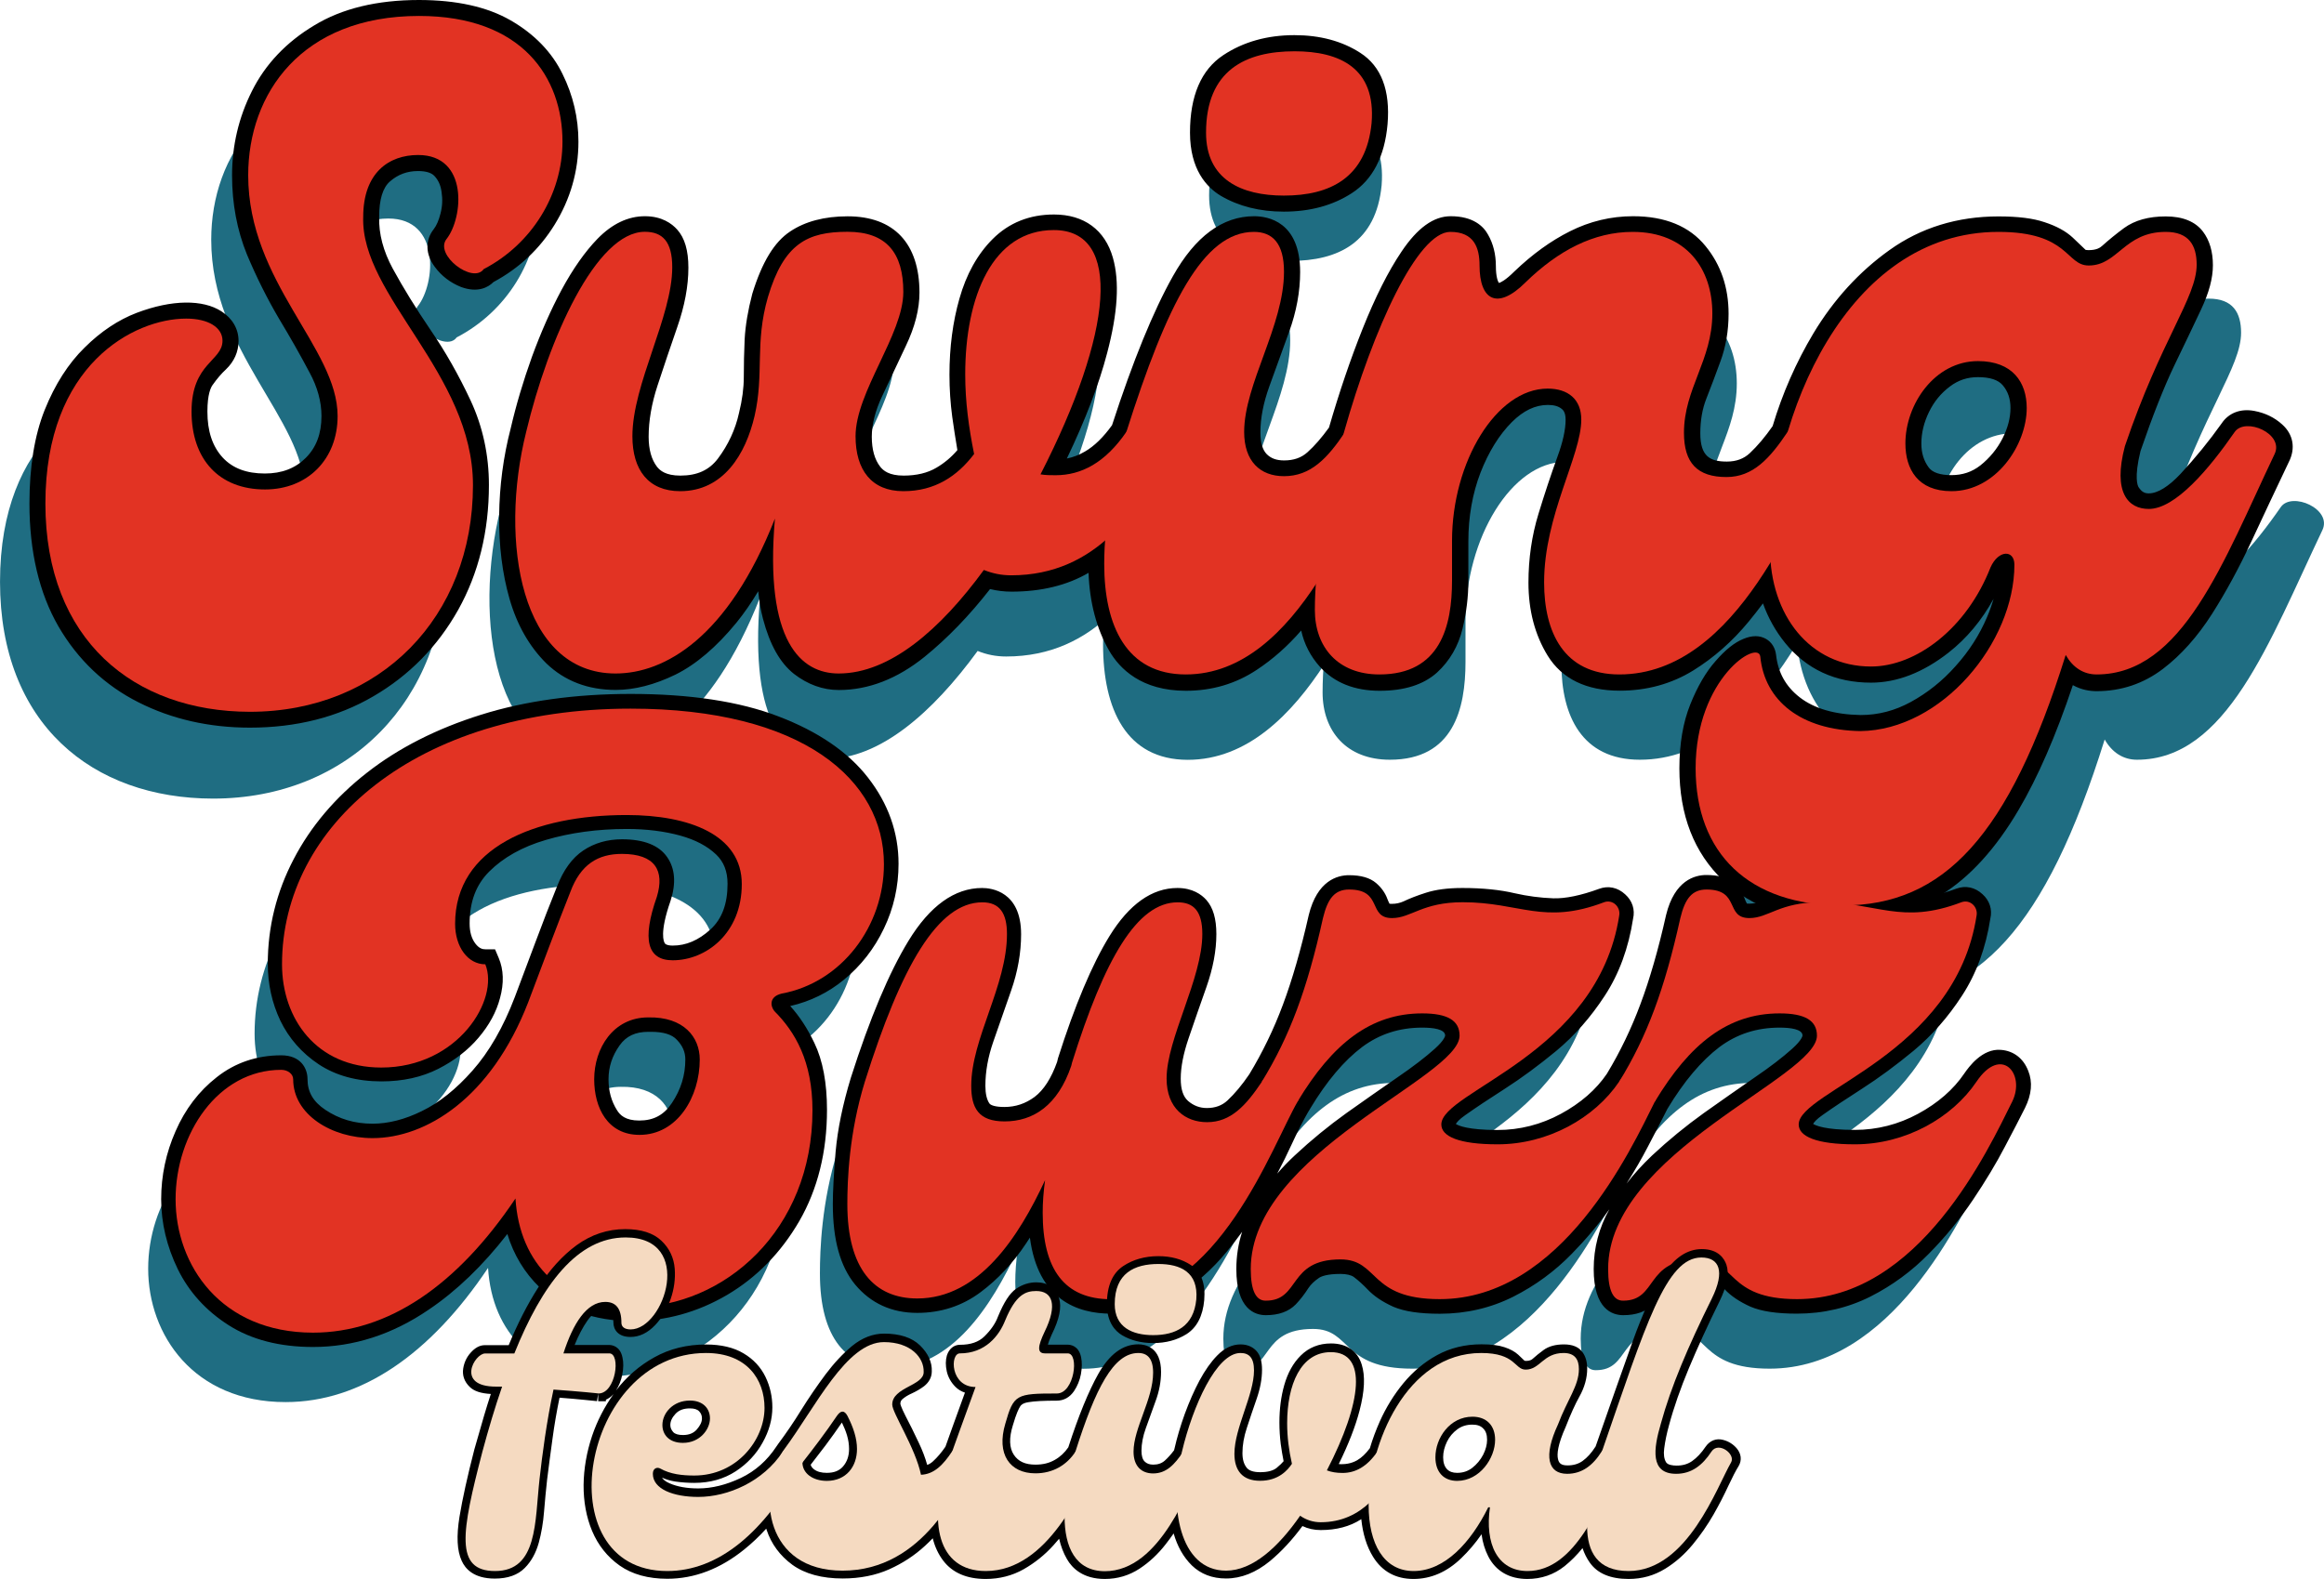 <svg width="671" height="456" viewBox="0 0 671 456" fill="none" xmlns="http://www.w3.org/2000/svg">
<path d="M0.005 168.025C0.005 126.212 26.648 112.366 42.342 112.366C48.989 112.366 53.264 115.041 53.264 119.013C53.264 125.136 43.942 125.66 43.942 140.306C43.942 154.675 52.188 163.75 66.034 163.75C78.804 163.75 87.879 154.703 87.879 141.657C87.879 121.137 60.987 101.444 60.987 69.229C60.987 44.737 76.956 21.293 112.398 21.293C143.565 21.293 155.535 39.938 155.535 59.107C155.535 75.076 146.213 89.998 131.843 97.445C128.644 101.968 116.922 93.197 120.645 88.398C125.692 81.999 127.292 63.106 112.122 63.106C103.324 63.106 95.601 68.429 95.601 81.751C94.802 105.443 128.616 128.887 128.616 162.453C128.616 202.143 100.649 230.634 61.511 230.634C26.621 230.606 0.005 209.038 0.005 168.025Z" fill="#1F6D82"/>
<path d="M337.13 153.103C329.407 169.349 316.361 189.593 290.518 189.593C287.594 189.593 284.919 189.069 282.271 187.994C269.225 205.839 254.055 219.16 238.61 219.16C227.412 219.16 216.242 209.838 219.441 172.548C205.319 208.514 186.151 219.16 171.505 219.16C143.014 219.16 136.339 179.471 144.613 146.456C151.26 118.489 165.658 86.274 180.303 86.274C185.626 86.274 188.55 89.198 188.55 96.921C188.55 111.842 176.58 132.086 176.58 147.78C176.58 157.902 181.379 164.301 190.95 164.301C203.996 164.301 210.67 153.103 213.318 141.657C216.242 128.887 213.318 119.813 217.317 105.967C222.116 89.722 229.288 86.246 241.285 86.246C253.007 86.246 258.055 92.645 258.055 104.367C258.055 117.137 243.685 134.458 243.685 147.78C243.685 157.902 248.484 164.301 258.055 164.301C267.625 164.301 274.3 159.778 279.347 153.103C277.748 145.105 276.672 137.382 276.672 129.135C276.672 105.691 284.919 85.722 303.315 85.722C324.084 85.722 321.16 116.613 299.316 159.226C300.916 159.502 302.24 159.502 303.839 159.502C311.562 159.502 318.761 155.779 325.132 146.456C328.359 141.905 340.054 146.98 337.13 153.103Z" fill="#1F6D82"/>
<path d="M318.485 186.118C318.485 173.596 321.16 159.226 325.132 146.429C337.378 107.815 348.3 86.246 363.47 86.246C369.069 86.246 372.516 89.722 372.516 98.244C372.516 114.49 360.546 132.059 360.546 146.456C360.546 155.255 365.345 159.778 372.516 159.778C380.515 159.778 385.562 154.455 390.886 146.456C395.133 140.057 405.531 148.056 402.856 152.855C394.333 167.225 377.288 219.436 342.922 219.436C325.132 219.408 318.485 204.763 318.485 186.118ZM349.1 56.431C349.1 37.511 361.098 31.939 375.743 31.939C389.313 31.939 400.236 36.986 398.912 53.508C397.312 70.029 386.39 75.352 372.544 75.352C359.746 75.352 349.1 70.553 349.1 56.431Z" fill="#1F6D82"/>
<path d="M381.867 199.964C381.867 187.442 384.542 168.273 390.665 146.429C399.463 115.262 412.758 86.246 422.632 86.246C429.83 86.246 431.43 91.046 431.43 96.369C431.43 106.767 436.753 109.939 445.276 101.416C455.122 91.818 465.796 86.246 477.491 86.246C493.736 86.246 501.459 97.444 501.459 110.739C501.459 124.86 492.936 133.383 492.936 146.704C492.936 155.751 496.935 160.026 505.706 160.026C513.705 160.026 518.752 154.427 524.075 146.456C528.323 140.057 538.997 148.056 536.046 153.103C527.523 167.749 509.402 219.408 473.464 219.408C456.694 219.408 450.82 206.638 450.82 191.717C450.82 171.472 462.018 153.627 462.018 142.705C462.018 136.582 458.018 133.383 451.895 133.383C436.45 133.383 423.128 155.475 423.128 179.195V191.165C423.128 204.735 419.653 219.408 401.284 219.408C388.789 219.408 381.867 211.162 381.867 199.964Z" fill="#1F6D82"/>
<path d="M670.531 153.103C655.086 185.594 642.84 219.408 616.996 219.408C612.997 219.408 609.797 217.285 607.674 213.561C590.628 268.144 570.908 288.941 540.569 288.941C512.353 288.941 496.356 273.219 496.356 247.652C496.356 220.484 515.277 208.762 515.801 214.085C517.125 227.407 528.047 236.178 545.892 236.454C570.384 236.178 592.228 209.81 592.228 186.394C592.228 181.87 587.429 181.87 585.029 187.194C577.831 205.563 562.661 217.009 549.064 217.009C530.695 217.009 518.697 201.563 518.697 181.595C518.697 142.181 541.589 86.246 587.402 86.246C608.694 86.246 607.646 96.369 614.569 96.369C623.367 96.369 625.215 86.246 637.737 86.246C644.66 86.246 647.06 90.246 647.06 96.093C647.06 105.939 636.413 118.461 625.491 150.676C621.768 164.798 626.567 169.597 632.69 169.597C640.688 169.597 650.811 157.599 658.533 146.429C661.733 141.905 673.455 146.98 670.531 153.103ZM595.952 139.257C595.952 131.535 591.704 125.136 581.306 125.136C568.26 125.136 559.462 138.182 559.462 149.904C559.462 157.627 563.185 164.274 573.307 164.274C586.657 164.301 595.952 150.428 595.952 139.257Z" fill="#1F6D82"/>
<path d="M42.783 366.389C42.783 347.578 54.947 329.016 73.288 329.016C75.136 329.016 76.736 330.175 76.736 331.774C76.736 341.869 87.741 348.737 99.656 348.737C115.019 348.737 133.829 337.263 144.586 309.516C148.475 299.201 152.832 287.506 156.749 277.66C159.728 269.634 164.775 266.655 171.643 266.655C181.269 266.655 184.027 271.482 181.737 279.039C177.38 291.423 178.979 297.381 186.316 297.381C195.942 297.381 206.257 289.575 206.257 275.371C206.257 261.166 191.115 255.43 173.022 255.43C146.434 255.43 123.486 264.835 123.486 286.845C123.486 293.492 127.154 298.539 132.202 298.539C136.339 308.634 124.396 328.354 102.166 328.354C83.355 328.354 73.509 314.15 73.509 298.539C73.509 258.657 112.04 224.704 174.153 224.704C223.909 224.704 247.298 245.335 247.298 269.634C247.298 287.506 235.135 303.807 217.731 307.006C214.063 307.917 214.532 310.675 215.662 312.054C221.62 318.011 226.667 326.506 226.667 340.711C226.667 375.325 201.21 397.583 174.622 397.583C154.68 397.583 142.076 385.199 140.917 366.168C124.176 391.157 104.234 404.92 82.445 404.92C55.857 404.92 42.783 385.42 42.783 366.389ZM194.121 326.037C194.121 319.611 189.543 313.653 179.228 313.874C169.133 313.874 163.644 322.81 163.644 331.747C163.644 339.993 167.533 347.799 176.718 347.799C187.695 347.827 194.121 336.822 194.121 326.037Z" fill="#1F6D82"/>
<path d="M366.752 338.201C359.415 350.805 343.832 395.294 312.858 395.294C299.344 395.294 293.138 386.578 293.138 370.305C293.138 367.326 293.358 364.348 293.827 360.9C286.27 377.173 274.796 395.073 256.924 395.073C244.54 395.073 236.734 386.578 236.734 367.795C236.734 360.928 237.203 347.385 241.782 332.491C252.318 299.008 262.881 280.666 275.707 280.666C280.754 280.666 282.822 283.866 282.822 289.823C282.822 304.717 272.507 320.08 272.507 333.622C272.507 340.049 274.576 343.938 282.133 343.938C290.38 343.938 297.496 339.359 301.385 327.885L301.605 326.975C311.01 296.939 320.416 280.666 332.11 280.666C336.689 280.666 339.226 283.176 339.226 289.823C339.226 302.676 328.911 320.08 328.911 331.554C328.911 340.269 334.427 344.158 340.605 344.158C347.473 344.158 351.831 339.332 356.437 332.464C360.105 326.975 369.262 333.843 366.752 338.201Z" fill="#1F6D82"/>
<path d="M353.21 386.578C353.21 352.874 413.502 331.333 413.502 319.17C413.502 314.812 410.055 312.743 402.718 312.743C387.824 312.743 376.819 321.459 366.724 338.201L356.409 332.464C364.435 319.39 369.483 305.876 374.061 285.217C375.44 279.48 377.509 276.97 381.618 276.97C391.465 276.97 386.886 285.217 394.002 285.217C399.519 285.217 402.718 280.639 414.412 280.639C430.934 280.639 437.801 287.286 455.233 280.639C457.742 279.729 460.059 282.018 459.59 284.528C453.412 324.658 408.234 335.194 408.234 344.82C408.234 348.268 413.282 350.557 424.507 350.557C438.96 350.557 452.474 343 459.59 332.436C466.706 321.873 473.795 330.147 469.906 338.173C463.038 351.936 443.069 395.266 407.765 395.266C387.135 395.266 390.334 383.792 379.108 383.792C363.746 383.792 367.635 395.708 357.568 395.708C354.809 395.735 353.21 393.005 353.21 386.578Z" fill="#1F6D82"/>
<path d="M456.391 386.578C456.391 352.874 516.683 331.333 516.683 319.17C516.683 314.812 513.236 312.743 505.899 312.743C491.005 312.743 480 321.459 469.906 338.201L459.59 332.464C467.616 319.39 472.664 305.876 477.242 285.217C478.621 279.48 480.69 276.97 484.8 276.97C494.646 276.97 490.068 285.217 497.183 285.217C502.7 285.217 505.899 280.639 517.594 280.639C534.087 280.639 540.982 287.286 558.414 280.639C560.924 279.729 563.24 282.018 562.772 284.528C556.593 324.658 511.415 335.194 511.415 344.82C511.415 348.268 516.463 350.557 527.688 350.557C542.141 350.557 555.656 343 562.772 332.436C569.887 321.873 576.976 330.147 573.087 338.173C566.219 351.936 546.25 395.266 510.946 395.266C490.316 395.266 493.515 383.792 482.29 383.792C466.927 383.792 470.816 395.708 460.749 395.708C457.991 395.735 456.391 393.005 456.391 386.578Z" fill="#1F6D82"/>
<path d="M90.388 389.005C80.735 389.005 72.543 386.882 65.979 382.689C59.498 378.552 54.56 373.119 51.334 366.527C48.162 359.99 46.534 353.205 46.534 346.337C46.534 339.525 47.941 332.905 50.699 326.672C53.457 320.328 57.457 315.088 62.587 311.088C67.882 306.896 74.171 304.772 81.204 304.772C86.803 304.772 88.789 308.496 88.789 311.668C88.789 315.336 90.416 318.177 93.947 320.521C97.946 323.197 102.414 324.52 107.572 324.52C112.095 324.52 116.866 323.307 121.748 320.907C126.768 318.48 131.705 314.536 136.422 309.185C141.221 303.779 145.33 296.636 148.64 287.948C150.598 282.763 152.612 277.412 154.68 271.868C156.749 266.324 158.817 260.973 160.831 256.009C162.651 251.292 165.189 247.762 168.416 245.611C171.643 243.459 175.394 242.384 179.586 242.384C185.902 242.384 190.288 244.121 192.632 247.541C194.921 250.824 195.252 255.099 193.597 260.174C190.343 269.496 191.667 272.034 191.97 272.447C192.356 272.971 193.404 273.082 194.232 273.082C198.093 273.082 201.651 271.565 205.099 268.448C208.436 265.414 210.063 261.084 210.063 255.237C210.063 251.651 208.988 248.893 206.754 246.769C204.216 244.342 200.741 242.522 196.466 241.336C191.887 240.067 186.674 239.405 180.965 239.405C172.525 239.405 164.665 240.481 157.576 242.577C150.791 244.563 145.303 247.652 141.248 251.706C137.442 255.512 135.594 260.422 135.594 266.683C135.594 269.137 136.146 271.041 137.249 272.502C138.38 273.964 139.345 274.157 140.173 274.157H142.931L144.006 276.695C145.413 280.032 145.551 283.921 144.365 288.251C143.317 292.251 141.221 296.112 138.132 299.725C135.153 303.255 131.264 306.262 126.575 308.661C121.803 311.088 116.287 312.302 110.137 312.302C103.076 312.302 96.98 310.647 92.016 307.365C87.134 304.11 83.41 299.863 80.928 294.733C78.529 289.658 77.315 284.142 77.315 278.322C77.315 267.758 79.825 257.609 84.79 248.121C89.699 238.688 96.815 230.276 105.944 223.16C115.019 216.044 126.106 210.417 138.876 206.418C151.619 202.419 166.154 200.405 182.096 200.405C199.224 200.405 213.566 202.584 224.737 206.887C236.183 211.245 244.898 217.202 250.608 224.566C256.455 232.068 259.434 240.425 259.434 249.444C259.434 256.009 258.027 262.297 255.214 268.145C252.456 273.937 248.594 278.901 243.685 282.928C239.161 286.652 233.949 289.217 228.157 290.54C230.832 293.492 233.176 297.077 235.135 301.214C237.562 306.262 238.775 312.743 238.775 320.521C238.775 332.657 236.072 343.469 230.777 352.653C225.481 361.783 218.448 368.954 209.925 373.974C201.375 378.993 192.163 381.531 182.565 381.531C171.588 381.531 162.596 378.249 155.839 371.822C151.453 367.575 148.309 362.389 146.489 356.377C139.428 365.479 131.815 372.815 123.789 378.221C113.253 385.42 102.028 389.005 90.388 389.005ZM80.514 313.102C75.605 313.24 71.413 314.702 67.717 317.625C63.69 320.769 60.518 324.934 58.312 330.009C56.022 335.194 54.836 340.656 54.836 346.31C54.836 351.909 56.16 357.48 58.781 362.858C61.373 368.126 65.179 372.319 70.42 375.684C75.605 378.993 82.335 380.676 90.361 380.676C100.318 380.676 109.999 377.559 119.101 371.436C128.451 365.12 137.277 355.825 145.33 343.8L152.115 333.677L152.943 345.841C153.522 354.336 156.335 360.928 161.548 365.975C166.733 370.94 173.601 373.367 182.51 373.367C190.591 373.367 198.369 371.215 205.65 366.94C212.932 362.665 218.944 356.487 223.523 348.626C228.101 340.738 230.418 331.305 230.418 320.659C230.418 314.15 229.453 308.854 227.577 304.938C225.674 300.883 223.357 297.546 220.71 295.009L220.434 294.705C219.082 293.133 218.476 291.147 218.614 288.996C218.724 287.589 219.496 284.197 224.626 282.956C229.949 281.963 234.5 279.867 238.362 276.667C242.306 273.413 245.422 269.386 247.656 264.724C249.918 260.008 251.049 254.933 251.049 249.61C251.049 242.411 248.732 235.93 243.988 229.834C239.217 223.684 231.715 218.636 221.703 214.83C211.47 210.886 198.148 208.9 182.041 208.9C166.926 208.9 153.218 210.803 141.303 214.527C129.499 218.25 119.294 223.408 110.992 229.889C102.8 236.288 96.456 243.763 92.071 252.147C87.741 260.422 85.534 269.303 85.534 278.488C85.534 283.066 86.472 287.396 88.32 291.313C90.14 295.119 92.843 298.153 96.484 300.608C100.042 302.952 104.62 304.166 110.026 304.166C114.853 304.166 119.128 303.255 122.686 301.435C126.382 299.532 129.416 297.215 131.705 294.512C133.994 291.864 135.511 289.106 136.228 286.293C136.642 284.748 136.808 283.369 136.725 282.156C134.353 281.439 132.257 279.922 130.574 277.715C128.34 274.792 127.209 271.123 127.209 266.848C127.209 258.381 129.94 251.375 135.318 245.997C140.393 240.922 147.068 237.143 155.149 234.771C162.982 232.427 171.643 231.241 180.91 231.241C187.392 231.241 193.349 231.986 198.645 233.475C204.244 235.02 208.877 237.529 212.435 240.894C216.352 244.618 218.31 249.5 218.31 255.374C218.31 263.566 215.717 270.075 210.615 274.736C205.623 279.26 200.079 281.521 194.149 281.521C189.102 281.521 186.454 279.26 185.102 277.384C182.206 273.302 182.372 267.041 185.626 257.636C186.15 256.009 186.619 253.692 185.682 252.368C185.406 251.982 184.247 250.796 179.476 250.796C176.938 250.796 174.787 251.403 172.911 252.616C171.174 253.775 169.657 255.981 168.443 259.153C166.43 264.118 164.389 269.386 162.348 274.847C160.279 280.418 158.266 285.797 156.28 290.982C152.612 300.608 147.978 308.579 142.517 314.757C137.056 320.935 131.264 325.541 125.279 328.437C112.205 334.836 99.104 334.146 89.175 327.472C83.934 323.859 80.928 318.922 80.514 313.102ZM468.665 379.821C465.493 379.821 460.142 378.083 460.142 366.499C460.142 360.404 461.659 354.612 464.665 349.233C461.466 353.701 457.825 358.004 453.826 362.086C448.916 367.133 443.235 371.298 436.946 374.47C430.492 377.725 423.349 379.407 415.709 379.407C409.861 379.407 405.476 378.745 402.304 377.394C399.188 375.987 396.705 374.332 394.885 372.401C393.589 371.05 392.265 369.836 390.913 368.816C390.141 368.237 388.789 367.906 387.024 367.906C383.108 367.906 381.48 368.623 380.846 369.037C379.495 369.947 378.447 370.967 377.757 372.015C376.681 373.698 375.468 375.298 374.116 376.704C372.103 378.773 369.207 379.821 365.483 379.821C362.312 379.821 356.961 378.083 356.961 366.499C356.961 362.803 357.512 359.218 358.643 355.742C357.237 357.701 355.747 359.604 354.203 361.479C349.983 366.609 345.156 370.884 339.805 374.167C334.179 377.614 327.78 379.38 320.774 379.38C311.066 379.38 299.702 375.353 297.358 357.425C296.999 357.977 296.641 358.556 296.255 359.107C292.504 364.761 288.091 369.478 283.126 373.174C277.83 377.145 271.68 379.159 264.84 379.159C257.448 379.159 251.435 376.401 246.912 370.995C242.582 365.727 240.458 358.114 240.458 347.689C240.458 344.103 240.734 339.028 241.258 332.685C241.837 326.148 243.326 318.922 245.671 311.226C251.132 294.098 256.731 280.832 262.275 271.758C268.453 261.608 275.624 256.45 283.567 256.45C286.215 256.45 294.82 257.415 294.82 269.799C294.82 275.123 293.855 280.611 291.952 286.045L286.794 300.828C285.277 305.186 284.505 309.461 284.505 313.571C284.505 315.86 284.919 317.625 285.691 318.701C286.022 319.17 287.346 319.694 289.966 319.694C293.221 319.694 296.089 318.728 298.737 316.77C301.357 314.784 303.536 311.392 305.218 306.675L305.467 305.627C310.293 290.43 315.286 278.543 320.333 270.351C326.015 261.139 332.607 256.45 339.943 256.45C344.301 256.45 346.894 258.326 348.3 259.898C350.259 262.104 351.196 265.331 351.196 269.772C351.196 274.516 350.231 279.646 348.328 285.052C346.563 289.989 344.88 294.926 343.198 299.808C341.681 304.248 340.909 308.165 340.909 311.502C340.909 314.591 341.598 316.687 343.032 317.956C344.604 319.308 346.397 319.997 348.438 319.997C350.865 319.997 352.824 319.28 354.396 317.818C356.519 315.832 358.643 313.295 360.712 310.233C364.518 303.945 367.8 297.188 370.42 290.127C373.096 282.983 375.606 274.295 377.867 264.283C380.322 254.244 386.197 252.754 389.479 252.754C392.954 252.754 395.519 253.499 397.312 255.016C398.884 256.367 399.987 257.94 400.622 259.732C400.787 260.174 400.98 260.587 401.201 261.001C401.366 261.029 401.56 261.029 401.863 261.029C403.104 261.029 404.207 260.78 405.255 260.311C406.965 259.484 409.172 258.629 411.682 257.829C414.495 256.919 417.97 256.45 422.245 256.45C428.065 256.45 433.14 256.974 437.332 257.967C440.946 258.795 444.697 259.291 448.448 259.429C451.923 259.539 456.419 258.629 461.687 256.698C464.334 255.705 467.092 256.285 469.244 258.298C471.285 260.118 472.14 262.683 471.505 265.359C470.209 273.771 467.479 281.246 463.341 287.562C459.315 293.74 454.626 299.091 449.358 303.476C444.283 307.668 439.263 311.364 434.492 314.426C429.913 317.349 426.079 319.914 423.073 322.038C421.197 323.335 420.563 324.217 420.342 324.603C421.059 325.072 423.818 326.341 432.368 326.341C438.794 326.341 444.945 324.769 450.654 321.68C456.363 318.591 460.859 314.674 463.976 310.068C463.976 310.04 464.003 310.04 464.003 310.013C467.782 303.752 471.009 297.05 473.602 290.072C476.305 282.9 478.814 274.212 481.049 264.228C483.503 254.188 489.378 252.699 492.66 252.699C496.135 252.699 498.701 253.444 500.493 254.988C502.065 256.34 503.196 257.912 503.803 259.705C503.969 260.146 504.162 260.56 504.382 260.946C504.548 260.973 504.741 260.973 505.044 260.973C506.285 260.973 507.389 260.725 508.437 260.256C510.174 259.401 512.353 258.574 514.863 257.774C517.676 256.864 521.124 256.395 525.399 256.395C531.219 256.395 536.294 256.919 540.486 257.912C544.099 258.739 547.85 259.236 551.601 259.374C555.132 259.512 559.572 258.574 564.84 256.643C567.488 255.65 570.246 256.229 572.398 258.243C574.439 260.063 575.294 262.628 574.659 265.304C573.363 273.716 570.632 281.19 566.495 287.534C562.496 293.712 557.779 299.063 552.511 303.448C547.436 307.641 542.417 311.337 537.645 314.398C533.067 317.349 529.205 319.887 526.227 322.011C524.351 323.307 523.717 324.19 523.496 324.576C524.213 325.045 526.971 326.313 535.521 326.313C541.948 326.313 548.098 324.741 553.808 321.652C559.517 318.563 564.013 314.646 567.13 310.04C568.398 308.192 572.315 302.731 577.721 303.2C581.361 303.476 584.202 305.627 585.609 309.268C586.905 312.468 586.602 316.081 584.671 319.97C583.292 322.755 581.334 326.479 578.852 331.195C576.369 335.967 573.28 341.097 569.667 346.475C566.026 351.909 561.751 357.177 556.924 362.059C552.015 367.078 546.333 371.271 540.045 374.442C533.591 377.697 526.447 379.38 518.807 379.38C512.96 379.38 508.575 378.718 505.403 377.366C502.286 375.959 499.804 374.305 497.983 372.374C496.687 371.022 495.336 369.809 494.012 368.788C493.239 368.209 491.888 367.906 490.15 367.906C486.234 367.906 484.607 368.623 483.972 369.037C482.593 369.947 481.573 370.967 480.883 372.015C479.807 373.698 478.566 375.298 477.242 376.732C475.284 378.8 472.388 379.821 468.665 379.821ZM513.843 288.499C526.806 288.499 528.736 295.147 528.736 299.091C528.736 302.345 526.861 305.6 523 309.075C519.938 311.806 516.022 314.84 511.305 318.039C506.782 321.156 501.955 324.548 496.825 328.189C491.888 331.719 487.116 335.636 482.703 339.745C478.456 343.745 474.953 348.102 472.25 352.708C469.685 357.066 468.444 361.562 468.444 366.499C468.444 369.588 468.858 370.967 469.106 371.519C470.457 371.464 471.092 371.188 471.285 370.995C472.195 370.002 473.133 368.816 473.96 367.52C475.284 365.479 477.104 363.713 479.394 362.169C481.959 360.459 485.489 359.604 490.233 359.604C493.874 359.604 496.853 360.459 499.114 362.196C500.797 363.465 502.479 364.982 504.079 366.665C505.155 367.795 506.754 368.843 508.823 369.781C510.202 370.36 513.098 371.105 518.89 371.105C525.206 371.105 531.108 369.754 536.376 367.078C541.838 364.32 546.775 360.679 551.077 356.294C555.545 351.743 559.489 346.916 562.854 341.897C566.302 336.794 569.226 331.912 571.57 327.389C574.025 322.728 575.928 319.059 577.307 316.301C578.134 314.674 578.355 313.35 577.941 312.385C577.638 311.585 577.472 311.585 577.141 311.557C577.141 311.585 576.066 311.971 574.08 314.812C570.246 320.494 564.785 325.293 557.862 329.016C550.939 332.767 543.437 334.67 535.632 334.67C530.584 334.67 515.194 334.67 515.194 324.796C515.194 321.349 517.29 318.204 521.565 315.226C524.627 313.047 528.571 310.427 533.287 307.42C537.783 304.552 542.5 301.049 547.326 297.077C551.932 293.216 556.069 288.499 559.655 283.011C562.992 277.908 565.254 271.84 566.412 265C560.62 266.986 555.683 267.869 551.408 267.731C547.161 267.565 542.886 267.014 538.721 266.048C535.135 265.193 530.722 264.752 525.537 264.752C522.2 264.752 519.497 265.083 517.538 265.717C515.36 266.407 513.567 267.096 512.133 267.786C509.926 268.806 507.609 269.331 505.155 269.331C501.983 269.331 499.638 268.365 498.177 266.49C497.266 265.193 496.604 263.897 496.108 262.49C495.97 262.077 495.694 261.718 495.253 261.332C495.28 261.332 494.867 261.029 492.798 261.029C492.247 261.029 490.536 261.029 489.268 266.131C486.951 276.419 484.331 285.466 481.517 292.968C480.166 296.608 478.649 300.166 476.994 303.669C478.539 304.193 479.863 305.103 480.911 306.372C484.303 302.069 487.861 298.511 491.529 295.753C497.928 290.954 505.458 288.499 513.843 288.499ZM410.661 288.499C423.625 288.499 425.555 295.147 425.555 299.091C425.555 302.345 423.68 305.6 419.818 309.075C416.784 311.806 412.868 314.812 408.124 318.039C403.601 321.156 398.774 324.548 393.644 328.189C388.707 331.719 383.935 335.636 379.522 339.745C375.302 343.717 371.772 348.075 369.069 352.708C366.504 357.066 365.263 361.59 365.263 366.499C365.263 369.588 365.676 370.967 365.925 371.519C367.276 371.464 367.938 371.188 368.104 370.995C369.041 370.002 369.952 368.816 370.779 367.52C372.13 365.479 373.923 363.686 376.212 362.169C378.777 360.459 382.308 359.604 387.052 359.604C390.693 359.604 393.671 360.459 395.933 362.196C397.615 363.465 399.298 364.982 400.925 366.665C402.001 367.795 403.601 368.843 405.669 369.781C407.048 370.36 409.944 371.105 415.709 371.105C422.025 371.105 427.927 369.754 433.195 367.078C438.656 364.32 443.593 360.679 447.896 356.294C452.364 351.771 456.308 346.916 459.673 341.897C463.121 336.767 466.072 331.885 468.389 327.389C469.906 324.521 471.23 322.011 472.305 319.859L468.637 317.846C465.024 322.231 460.335 325.982 454.681 329.044C447.758 332.795 440.256 334.698 432.451 334.698C427.403 334.698 412.013 334.698 412.013 324.824C412.013 321.376 414.109 318.232 418.384 315.253C421.473 313.074 425.417 310.427 430.106 307.448C434.602 304.579 439.318 301.077 444.145 297.105C448.751 293.271 452.888 288.527 456.474 283.038C459.811 277.936 462.073 271.896 463.231 265.028C457.439 267.014 452.53 267.896 448.227 267.758C443.979 267.593 439.704 267.041 435.54 266.076C431.954 265.221 427.541 264.78 422.356 264.78C419.018 264.78 416.316 265.111 414.357 265.745C412.178 266.434 410.386 267.124 408.951 267.814C406.745 268.834 404.4 269.358 401.973 269.358C398.801 269.358 396.429 268.393 394.995 266.49C394.085 265.193 393.423 263.897 392.927 262.49C392.789 262.077 392.513 261.718 392.072 261.36C392.044 261.36 391.41 261.056 389.617 261.056C389.065 261.056 387.328 261.056 386.087 266.159C383.77 276.474 381.15 285.521 378.336 292.995C376.543 297.822 374.475 302.538 372.13 307.062C373.399 307.586 374.585 308.303 375.633 309.185C379.66 303.586 383.935 299.091 388.348 295.753C394.775 290.954 402.304 288.499 410.661 288.499ZM297.965 339.111L305.853 341.4C305.439 344.572 305.218 347.551 305.218 350.254C305.218 368.706 313.52 371.05 320.774 371.05C326.318 371.05 331.117 369.754 335.447 367.078C339.998 364.265 344.163 360.597 347.804 356.156C351.638 351.522 355.03 346.641 357.871 341.621C360.795 336.408 363.332 331.526 365.373 327.058C366.697 324.19 367.911 321.762 368.986 319.694L365.539 317.791C363.773 320.08 361.981 322.093 360.16 323.803C357.016 326.727 353.127 328.216 348.521 328.216C344.439 328.216 340.798 326.837 337.626 324.134C334.317 321.183 332.662 316.936 332.662 311.419C332.662 307.172 333.572 302.318 335.42 297.022C337.102 292.113 338.812 287.176 340.578 282.211C342.177 277.715 342.977 273.523 342.977 269.717C342.977 266.352 342.26 265.469 342.177 265.359C342.012 265.193 341.57 264.669 340.026 264.669C335.778 264.669 331.559 268.007 327.504 274.626C322.843 282.239 318.126 293.437 313.52 307.917L313.217 309.13C310.983 315.529 307.811 320.301 303.784 323.335C299.675 326.396 295.069 327.941 290.021 327.941C284.808 327.941 281.085 326.424 278.961 323.445C277.141 320.907 276.231 317.542 276.231 313.46C276.231 308.413 277.168 303.228 278.989 297.987L284.146 283.204C285.746 278.625 286.546 274.075 286.546 269.689C286.546 264.669 284.919 264.669 283.595 264.669C278.768 264.669 273.969 268.476 269.39 276.005C264.178 284.528 258.882 297.188 253.614 313.626C251.463 320.742 250.084 327.389 249.532 333.319C249.036 339.414 248.76 344.241 248.76 347.606C248.76 355.908 250.277 361.976 253.311 365.617C256.179 369.064 259.958 370.774 264.812 370.774C269.859 370.774 274.217 369.368 278.106 366.444C282.298 363.3 286.05 359.273 289.277 354.419C292.697 349.399 295.62 344.241 297.965 339.111ZM481.435 320.218C480.056 322.976 478.153 326.644 475.753 331.223C474.015 334.588 471.947 338.146 469.63 341.814C471.809 338.973 474.291 336.27 477.022 333.677C481.711 329.292 486.758 325.155 491.998 321.404C497.184 317.736 502.038 314.315 506.616 311.171C511.029 308.165 514.67 305.379 517.456 302.869C520.324 300.304 520.435 299.091 520.435 299.063C520.435 297.188 516.849 296.774 513.843 296.774C507.196 296.774 501.514 298.622 496.466 302.373C491.226 306.344 486.179 312.33 481.435 320.218ZM377.674 321.183C376.323 323.5 374.723 326.617 372.903 330.561C371.689 333.209 370.31 336.022 368.766 338.945C370.338 337.125 372.02 335.36 373.84 333.677C378.529 329.292 383.577 325.155 388.817 321.404C394.002 317.736 398.857 314.315 403.435 311.171C407.876 308.137 411.516 305.352 414.275 302.869C417.143 300.304 417.253 299.091 417.253 299.063C417.253 297.188 413.668 296.774 410.661 296.774C404.014 296.774 398.333 298.622 393.285 302.373C388.072 306.289 383.053 312.247 378.336 320.08C378.309 320.107 378.309 320.135 378.281 320.19C378.253 320.245 378.226 320.273 378.198 320.328L377.674 321.183ZM184.578 331.912C176.993 331.912 173.049 328.161 171.091 325.045C168.636 321.1 167.368 316.605 167.368 311.695C167.368 306.427 168.967 301.518 172.112 297.077C175.559 292.223 180.745 289.685 187.088 289.685C193.432 289.52 198.314 291.147 201.486 294.595C204.575 297.822 206.174 301.683 206.174 305.986C206.174 312.137 204.382 317.929 200.879 323.169C197.1 328.878 191.446 331.912 184.578 331.912ZM187.971 297.987C187.723 297.987 187.474 297.987 187.226 297.987C183.42 297.987 180.8 299.229 178.897 301.904C176.745 304.938 175.697 308.137 175.697 311.695C175.697 315.06 176.497 318.011 178.152 320.632C179.007 322.011 180.524 323.61 184.578 323.61C188.715 323.61 191.694 322.011 193.983 318.563C196.604 314.646 197.872 310.509 197.872 305.986C197.872 303.835 197.1 302.042 195.445 300.304C194.011 298.732 191.529 297.987 187.971 297.987Z" fill="black"/>
<path d="M531.963 266.131C517.345 266.131 505.761 262.132 497.487 254.243C489.13 246.3 484.882 235.406 484.882 221.863C484.882 214.858 485.93 208.652 488.026 203.439C490.095 198.254 492.55 194.061 495.308 190.945C498.149 187.662 500.797 185.539 503.417 184.491C505.872 183.47 508.078 183.47 509.898 184.518C511.526 185.456 512.546 187.083 512.794 189.097C513.374 194.227 515.58 198.226 519.607 201.37C523.799 204.625 529.702 206.363 537.176 206.5C542.306 206.5 547.078 205.259 551.711 202.722C556.511 200.102 560.868 196.626 564.647 192.351C568.508 188.076 571.542 183.332 573.721 178.202C574.466 176.437 575.1 174.672 575.597 172.934C572.177 179.167 567.819 184.38 562.578 188.49C555.242 194.227 547.712 197.15 540.21 197.15C529.922 197.15 521.565 193.289 515.387 185.649C512.629 182.229 510.505 178.423 509.016 174.258C507.692 176.023 506.313 177.788 504.906 179.498C500.19 185.235 494.784 189.979 488.854 193.648C482.593 197.509 475.477 199.467 467.644 199.467C457.991 199.467 450.985 196.047 446.848 189.345C443.152 183.332 441.304 176.244 441.304 168.273C441.304 161.35 442.269 154.675 444.2 148.387C445.993 142.512 447.813 137.023 449.633 132.031C451.233 127.701 452.033 124.06 452.033 121.219C452.033 119.04 451.261 118.379 450.957 118.13C450.02 117.33 448.696 116.944 446.93 116.944C443.262 116.944 439.87 118.572 436.532 121.881C432.864 125.55 429.803 130.487 427.458 136.499C425.141 142.54 423.955 149.214 423.955 156.303V167.776C423.955 172.383 423.376 177.016 422.273 181.567C421.059 186.587 418.577 190.862 414.909 194.227C411.02 197.73 405.476 199.495 398.36 199.495C391.079 199.495 385.287 197.178 381.122 192.6C378.391 189.566 376.571 186.063 375.688 182.091C371.827 186.559 367.497 190.393 362.808 193.482C356.768 197.481 349.927 199.495 342.398 199.495C329.6 199.495 323.284 193.179 320.222 187.883C316.609 181.567 314.596 174.01 314.293 165.432C308.114 169.045 300.64 170.866 292.062 170.866C289.966 170.866 287.87 170.617 285.856 170.121C279.899 177.761 273.555 184.325 266.963 189.676C259.075 196.047 250.745 199.274 242.195 199.274C237.589 199.274 233.231 197.702 229.232 194.613C225.205 191.414 222.282 186.228 220.296 178.726C219.661 176.354 219.22 173.706 218.917 170.755C216.903 174.148 214.78 177.182 212.628 179.829C206.864 186.863 200.934 191.91 195.004 194.834C188.991 197.757 183.199 199.247 177.766 199.247C169.739 199.247 163.01 196.654 157.742 191.579C152.832 186.725 149.247 180.436 147.095 172.879C145.027 165.653 144.034 157.599 144.117 148.966C144.199 140.361 145.33 131.866 147.454 123.702C148.998 117.027 151.067 110.049 153.577 103.071C156.142 96.065 159.01 89.529 162.155 83.681C165.437 77.614 168.912 72.677 172.525 68.953C176.745 64.623 181.351 62.444 186.205 62.444C191.06 62.444 193.956 64.54 195.528 66.305C197.707 68.732 198.755 72.346 198.755 77.31C198.755 82.606 197.679 88.343 195.555 94.438C193.625 100.037 191.694 105.664 189.846 111.345C188.136 116.558 187.281 121.523 187.281 126.129C187.281 129.825 188.109 132.748 189.708 134.817C190.563 135.893 192.218 137.354 196.438 137.354C201.292 137.354 204.74 135.782 207.277 132.445C210.256 128.473 212.325 124.033 213.373 119.261C214.311 115.482 214.752 112.035 214.752 108.918C214.752 105.36 214.835 101.664 215 97.968C215.221 93.969 215.965 89.584 217.207 84.84C220.02 75.683 223.578 69.863 228.129 66.857C232.432 63.961 238.03 62.471 244.733 62.471C258.11 62.471 265.474 70.305 265.474 84.509C265.474 89.28 264.15 94.466 261.53 99.927C259.24 104.726 256.951 109.58 254.69 114.434C252.704 118.654 251.711 122.598 251.711 126.129C251.711 129.825 252.538 132.748 254.165 134.817C255.021 135.893 256.675 137.354 260.895 137.354C264.646 137.354 267.846 136.582 270.383 135.065C272.645 133.741 274.686 132.031 276.423 129.99C275.872 126.736 275.375 123.509 274.934 120.364C274.41 116.448 274.134 112.366 274.134 108.201C274.134 100.313 275.1 92.949 277.003 86.274C278.989 79.213 282.216 73.421 286.601 69.036C291.317 64.319 297.275 61.947 304.308 61.947C312.996 61.947 319.036 66.388 321.326 74.442C323.284 81.337 322.732 90.328 319.671 101.913C317.299 111.014 313.382 121.247 308.032 132.417C309.824 132.059 311.562 131.397 313.244 130.404C315.92 128.859 318.54 126.322 321.077 122.791C327.09 104.257 332.993 89.804 338.647 79.765C345.101 68.263 352.989 62.444 362.091 62.444C366.09 62.444 375.385 64.016 375.385 78.551C375.385 84.205 374.309 90.025 372.185 95.872C370.227 101.223 368.324 106.519 366.449 111.704C364.766 116.393 363.911 120.806 363.911 124.86C363.911 127.811 364.518 129.907 365.731 131.149C366.973 132.39 368.572 132.969 370.751 132.969C373.537 132.969 375.743 132.197 377.509 130.597C379.577 128.749 381.646 126.349 383.714 123.481C386.666 113.304 389.92 103.705 393.451 94.879C397.064 85.833 400.815 78.358 404.649 72.677C409.255 65.809 413.916 62.444 418.853 62.444C425.334 62.444 428.313 65.34 429.637 67.767C431.126 70.36 431.899 73.421 431.899 76.814C431.899 79.958 432.478 81.309 432.781 81.723C433.278 81.585 434.684 80.951 437.277 78.358C442.462 73.394 447.813 69.532 453.274 66.802C459.011 63.906 465.162 62.444 471.505 62.444C480.745 62.444 487.806 65.34 492.439 71.077C496.852 76.455 499.087 83.019 499.087 90.604C499.087 95.541 498.287 100.175 496.742 104.34C495.418 108.008 494.039 111.621 492.66 115.152C491.502 118.075 490.923 121.44 490.923 125.136C490.923 131.921 493.846 133.3 498.59 133.3C501.293 133.3 503.472 132.5 505.21 130.873C507.444 128.777 509.65 126.156 511.801 123.067C514.615 113.662 518.559 104.671 523.551 96.314C529.426 86.522 536.845 78.413 545.561 72.208C554.58 65.754 565.171 62.499 577.003 62.499C582.685 62.499 587.071 63.051 590.353 64.181C593.8 65.312 596.476 66.774 598.462 68.622C599.923 70.001 601.164 71.187 602.157 72.152C602.24 72.208 602.819 72.235 603.068 72.235C605.329 72.235 606.35 71.546 606.957 70.994C608.86 69.284 610.983 67.546 613.3 65.836C616.389 63.602 620.389 62.499 625.298 62.499C630.235 62.499 633.848 63.988 636.055 66.884C637.958 69.394 638.923 72.677 638.923 76.593C638.923 80.372 637.792 84.564 635.476 89.446C633.517 93.611 630.952 98.989 627.78 105.553C624.774 111.842 621.492 120.144 618.017 130.266C616.114 138.016 617.217 140.306 617.465 140.692C618.43 142.181 619.341 142.484 620.416 142.484C622.981 142.484 626.125 140.526 629.573 136.858C633.848 132.252 637.848 127.342 641.433 122.295C643.474 119.234 646.922 117.91 650.921 118.682C653.983 119.261 656.713 120.557 658.947 122.598C662.147 125.467 662.836 129.494 660.85 133.41C657.182 141.161 653.541 148.801 650.066 156.303C646.508 163.943 642.674 171.003 638.675 177.292C634.483 183.856 629.739 189.179 624.526 193.151C618.927 197.426 612.473 199.605 605.357 199.605C603.343 199.605 600.916 199.219 598.489 197.868C593.607 212.458 588.339 224.539 582.823 233.889C576.259 245.059 568.757 253.306 560.482 258.436C552.125 263.483 542.527 266.131 531.963 266.131ZM504.465 194.778C503.858 195.33 503.113 196.075 502.286 197.068C500.19 199.412 498.314 202.694 496.659 206.859C495.004 210.996 494.177 216.044 494.177 221.863C494.177 232.923 497.349 241.308 503.913 247.514C510.395 253.719 519.855 256.836 531.991 256.836C540.789 256.836 548.76 254.657 555.628 250.355C562.606 246.024 569.088 238.826 574.88 228.979C580.92 218.774 586.657 204.901 591.98 187.773L595.042 177.871L600.365 186.752C602.157 189.731 603.978 190.117 605.384 190.117C610.487 190.117 614.928 188.628 618.927 185.566C623.257 182.257 627.284 177.706 630.87 172.079C634.648 166.149 638.289 159.419 641.681 152.138C645.184 144.636 648.797 136.968 652.548 129.108C651.555 128.308 650.48 127.811 649.211 127.591C649.101 127.563 648.99 127.563 648.935 127.535C645.129 132.886 640.882 138.099 636.358 142.981C631.063 148.69 625.712 151.559 620.416 151.559C615.948 151.559 612.225 149.463 609.66 145.518C607.15 141.629 606.984 135.948 609.053 127.646L609.163 127.26C612.776 116.724 616.224 108.008 619.423 101.361C622.568 94.797 625.133 89.446 627.091 85.281C628.801 81.723 629.656 78.717 629.656 76.4C629.656 74.524 629.325 73.145 628.663 72.263C628.47 72.014 627.532 71.546 625.298 71.546C622.402 71.546 620.196 72.07 618.761 73.09C616.72 74.58 614.845 76.124 613.162 77.641C610.515 80.041 607.095 81.282 603.068 81.282C600.199 81.282 597.8 80.427 595.897 78.744C594.766 77.669 593.552 76.51 592.09 75.131C591.428 74.524 590.105 73.614 587.402 72.732C585.747 72.152 582.685 71.518 576.976 71.518C566.964 71.518 558.441 74.138 550.912 79.517C543.216 84.978 536.68 92.149 531.467 100.837C528.185 106.326 525.399 112.118 523.137 118.13C526.116 118.985 528.626 120.613 530.557 122.957C533.26 126.129 533.673 129.935 531.688 133.383C530.033 136.058 528.047 139.892 525.702 144.912C523.303 150.152 520.352 155.861 516.987 161.846C516.656 162.453 516.297 163.032 515.939 163.639C516.711 169.873 518.89 175.141 522.531 179.719C526.916 185.153 532.68 187.773 540.127 187.773C545.533 187.773 551.132 185.511 556.814 181.071C562.689 176.492 567.24 170.121 570.329 162.095L570.467 161.764C572.949 156.551 576.369 155.31 578.796 155.199C581.389 155.089 583.044 156.11 583.981 157.02C585.471 158.454 586.243 160.467 586.243 163.005C586.243 169.238 584.892 175.527 582.244 181.733C579.679 187.8 576.093 193.427 571.57 198.447C567.102 203.494 561.917 207.659 556.18 210.776C550.25 214.03 543.823 215.713 537.121 215.713C527.523 215.519 519.745 213.148 513.925 208.624C509.154 204.956 505.982 200.295 504.465 194.778ZM446.848 107.594C450.902 107.594 454.295 108.753 456.915 111.014C458.873 112.697 461.217 115.813 461.217 121.137C461.217 125.136 460.252 129.714 458.239 135.148C456.474 139.947 454.708 145.298 452.943 151.007C451.288 156.413 450.461 162.205 450.461 168.19C450.461 174.424 451.868 179.912 454.653 184.435C457.025 188.269 461.245 190.145 467.561 190.145C473.739 190.145 479.09 188.683 483.917 185.704C488.992 182.588 493.625 178.478 497.68 173.541C500.907 169.652 503.831 165.598 506.451 161.46C506.396 160.467 506.368 159.475 506.368 158.454C506.368 152.579 506.864 146.456 507.857 140.14C505.099 141.657 501.983 142.429 498.507 142.429C487.751 142.429 481.572 136.086 481.572 124.998C481.572 120.144 482.372 115.648 483.944 111.649C485.296 108.201 486.647 104.643 487.971 101.03C489.157 97.858 489.764 94.328 489.764 90.494C489.764 85.06 488.275 80.592 485.186 76.841C482.317 73.311 477.821 71.601 471.423 71.601C466.513 71.601 461.797 72.732 457.356 74.966C452.695 77.282 448.116 80.62 443.676 84.84C438.132 90.439 433.057 92.204 428.672 89.997C424.617 87.929 422.549 83.461 422.549 76.676C422.549 74.91 422.19 73.449 421.473 72.18C421.335 71.959 420.535 71.573 418.742 71.573C417.639 71.573 415.267 73.173 412.233 77.696C408.786 82.854 405.31 89.749 401.946 98.162C399.463 104.395 397.119 111.014 394.912 117.965C397.919 118.737 400.456 120.392 402.497 122.902C406.276 127.535 404.676 131.59 403.794 133.107C402.111 135.837 400.208 139.616 398.001 144.498C395.657 149.683 392.816 155.365 389.534 161.405C387.934 164.329 386.224 167.17 384.404 169.983C384.266 172.162 384.183 174.203 384.183 176.051C384.183 180.188 385.369 183.498 387.852 186.228C390.196 188.821 393.588 190.09 398.222 190.09C402.966 190.09 406.414 189.124 408.537 187.221C410.827 185.125 412.344 182.477 413.116 179.223C414.081 175.361 414.55 171.472 414.55 167.639V156.165C414.55 147.946 415.929 140.168 418.66 133.024C421.473 125.77 425.224 119.785 429.803 115.179C434.988 110.159 440.67 107.594 446.848 107.594ZM323.56 158.344C323.477 159.861 323.449 161.35 323.449 162.812C323.449 170.81 325.049 177.65 328.193 183.167C330.924 187.911 335.42 190.145 342.343 190.145C348.079 190.145 353.072 188.683 357.623 185.677C362.449 182.477 366.862 178.34 370.696 173.403C372.351 171.307 373.923 169.128 375.412 166.921C375.771 162.757 376.323 158.123 377.095 153.076C377.729 148.938 378.529 144.636 379.467 140.195C376.847 141.492 373.895 142.126 370.641 142.126C365.98 142.126 362.091 140.609 359.057 137.575C356.05 134.541 354.506 130.238 354.506 124.75C354.506 119.62 355.554 114.159 357.595 108.449C359.47 103.236 361.401 97.941 363.332 92.59C365.097 87.763 365.98 83.019 365.98 78.441C365.98 71.601 363.635 71.601 361.953 71.601C356.464 71.601 351.279 75.848 346.59 84.205C341.901 92.48 337.019 104.091 332 118.765C334.592 119.427 336.882 120.668 338.84 122.433C342.039 125.301 342.729 129.328 340.743 133.245C338.343 138.43 335.061 144.001 331.117 149.656C328.938 152.8 326.401 155.723 323.56 158.344ZM219.413 148.111L228.349 150.18C227.357 161.543 227.66 170.286 229.204 176.244C230.611 181.595 232.597 185.373 234.886 187.194C237.203 188.986 239.575 189.869 242.113 189.869C248.567 189.869 254.772 187.414 261.033 182.339C267.763 176.878 274.245 169.983 280.312 161.846L282.436 159.006L285.718 160.302C287.732 161.102 289.773 161.488 291.952 161.488C299.316 161.488 305.577 159.888 310.486 156.716C311.893 155.806 313.244 154.841 314.541 153.82C314.844 150.318 315.313 146.732 315.947 143.091C316.196 141.657 316.471 140.223 316.775 138.816C312.996 140.83 308.914 141.85 304.667 141.85H302.598C301.633 141.85 300.585 141.74 299.454 141.519L293.414 140.333L296.227 134.872C303.039 121.633 307.839 109.718 310.541 99.43C313.134 89.639 313.713 82.026 312.251 76.841C311.093 72.759 308.776 71.104 304.17 71.104C299.619 71.104 295.979 72.539 293.027 75.49C289.773 78.744 287.346 83.185 285.801 88.701C284.146 94.548 283.291 101.057 283.291 108.091C283.291 111.842 283.539 115.51 284.008 119.013C284.505 122.681 285.084 126.46 285.774 130.294L286.132 132.279L284.946 133.879C282.188 137.603 278.823 140.637 274.962 142.898C270.99 145.27 266.191 146.456 260.757 146.456C254.69 146.456 249.973 144.415 246.774 140.416C243.823 136.665 242.333 131.811 242.333 125.991C242.333 121.081 243.629 115.813 246.195 110.352C248.484 105.471 250.773 100.644 253.062 95.79C255.076 91.57 256.096 87.708 256.096 84.343C256.096 75.269 252.786 71.573 244.622 71.573C239.796 71.573 235.962 72.511 233.176 74.386C231.328 75.6 228.625 78.799 226.033 87.212C225.012 91.156 224.35 94.934 224.185 98.272C224.019 101.802 223.936 105.333 223.936 108.753C223.936 112.614 223.385 116.806 222.309 121.219C220.985 127.204 218.393 132.831 214.586 137.878C210.256 143.588 204.133 146.456 196.355 146.456C190.287 146.456 185.571 144.415 182.372 140.416C179.42 136.665 177.931 131.811 177.931 125.991C177.931 120.392 178.952 114.462 180.965 108.311C182.84 102.574 184.771 96.893 186.729 91.266C188.495 86.164 189.405 81.42 189.405 77.172C189.405 73.421 188.605 72.428 188.522 72.346C188.329 72.125 187.833 71.573 186.123 71.573C183.833 71.573 181.517 72.787 179.089 75.297C176.083 78.386 173.104 82.633 170.236 87.929C167.34 93.39 164.609 99.513 162.21 106.105C159.838 112.697 157.88 119.316 156.39 125.77C154.432 133.328 153.411 141.078 153.329 148.911C153.246 156.661 154.128 163.832 155.949 170.176C157.686 176.189 160.445 181.126 164.168 184.822C167.643 188.187 172.084 189.841 177.683 189.841C181.682 189.841 186.123 188.683 190.811 186.394C195.528 184.049 200.437 179.802 205.374 173.817C210.449 167.721 215.138 159.033 219.413 148.111ZM392.127 127.398C390.582 133.052 389.286 138.54 388.183 143.781C388.679 142.76 389.148 141.74 389.589 140.747C391.823 135.755 393.754 131.893 395.492 128.997C395.436 128.942 395.381 128.859 395.326 128.777C394.526 127.784 393.616 127.204 392.485 126.929C392.568 126.846 392.375 126.956 392.154 127.315C392.154 127.37 392.154 127.398 392.127 127.398ZM520.186 127.067C519.966 127.866 519.745 128.694 519.524 129.494C518.476 133.631 517.621 137.713 516.987 141.712C517.07 141.519 517.18 141.326 517.263 141.133C519.69 135.92 521.703 131.976 523.468 129.08C523.468 129.052 523.441 129.052 523.441 129.025C522.613 128.004 521.62 127.398 520.324 127.067C520.296 127.011 520.269 126.984 520.186 127.067ZM329.159 127.618C327.89 131.893 326.787 136.361 325.849 140.995C328.497 136.941 330.703 132.997 332.469 129.19V129.163C331.476 128.335 330.427 127.866 329.186 127.646C329.186 127.618 329.159 127.618 329.159 127.618ZM72.157 210.141C60.408 210.141 49.596 207.686 39.998 202.832C30.289 197.95 22.483 190.559 16.857 180.878C11.313 171.252 8.5 159.309 8.5 145.408C8.5 134.844 9.962 125.77 12.885 118.434C15.864 111.014 19.753 104.946 24.442 100.368C29.103 95.734 34.178 92.369 39.446 90.356C49.678 86.467 58.615 86.467 63.938 89.915C67.11 91.956 68.875 94.99 68.875 98.437C68.875 101.582 67.606 104.422 65.234 106.684C63.965 107.842 62.669 109.359 61.345 111.235C60.904 111.869 59.883 113.772 59.883 118.847C59.883 124.529 61.318 128.887 64.296 132.142C67.165 135.231 71.164 136.748 76.46 136.748C81.369 136.748 85.258 135.258 88.292 132.224C91.326 129.19 92.816 125.246 92.816 120.144C92.816 116.007 91.657 111.759 89.368 107.567C86.775 102.657 83.824 97.444 80.542 92.011C77.149 86.246 74.033 80.013 71.302 73.504C68.461 66.526 66.999 58.858 66.999 50.611C66.999 42.061 68.93 33.87 72.736 26.312C76.598 18.562 82.666 12.163 90.719 7.337C98.718 2.455 108.895 0 120.948 0C131.788 0 140.696 1.986 147.426 5.875C154.266 9.819 159.341 15.032 162.43 21.403C165.464 27.526 167.009 34.09 167.009 40.903C167.009 49.425 164.692 57.507 160.141 64.871C155.783 71.932 149.853 77.503 142.489 81.447C140.972 82.964 137.993 84.674 133.112 82.882C130.023 81.64 127.485 79.71 125.527 77.062C122.824 73.449 122.713 69.367 125.223 66.195C126.023 65.174 126.685 63.657 127.182 61.672C127.733 59.575 127.816 57.534 127.485 55.383C127.209 53.425 126.52 51.963 125.389 50.777C124.506 49.867 122.934 49.398 120.7 49.398C117.583 49.398 114.936 50.363 112.619 52.377C110.523 54.169 109.475 57.617 109.475 62.609C109.337 67.546 110.661 72.511 113.391 77.558C116.453 83.185 120.121 89.115 124.258 95.21C128.616 101.554 132.505 108.449 135.87 115.648C139.4 123.233 141.165 131.452 141.165 140.057C141.165 153.434 138.187 165.57 132.284 176.134C126.354 186.697 118.135 195.082 107.792 201.094C97.532 207.107 85.534 210.141 72.157 210.141ZM53.761 96.644C50.589 96.644 46.893 97.444 42.728 99.016C38.646 100.561 34.674 103.236 30.923 106.96C27.145 110.656 23.973 115.676 21.491 121.881C19.036 128.115 17.767 136.03 17.767 145.436C17.767 157.709 20.167 168.08 24.883 176.271C29.599 184.38 36.081 190.531 44.162 194.613C52.464 198.805 61.869 200.929 72.157 200.929C83.879 200.929 94.305 198.309 103.158 193.151C112.04 187.966 119.128 180.74 124.23 171.665C129.333 162.508 131.926 151.89 131.926 140.112C131.926 132.859 130.436 125.936 127.485 119.592C124.368 112.862 120.7 106.436 116.618 100.478C112.288 94.135 108.482 87.929 105.255 82.054C101.697 75.573 100.014 69.008 100.207 62.527C100.207 54.831 102.359 49.012 106.578 45.399C110.578 41.951 115.322 40.158 120.7 40.158C125.582 40.158 129.416 41.592 132.091 44.406C134.546 46.971 136.063 50.198 136.642 53.976C137.194 57.314 137.028 60.734 136.173 64.016C135.401 66.995 134.325 69.45 132.891 71.435C132.919 71.463 132.946 71.518 132.974 71.546C133.911 72.787 135.042 73.669 136.421 74.249L136.504 74.138L137.497 73.642C143.675 70.47 148.667 65.891 152.253 60.044C155.949 54.059 157.742 47.826 157.742 40.958C157.742 35.58 156.528 30.395 154.101 25.54C151.784 20.796 148.088 17.018 142.765 13.956C137.469 10.895 130.105 9.322 120.921 9.322C110.605 9.322 102.055 11.336 95.491 15.335C88.871 19.334 84.127 24.299 81.011 30.56C77.867 36.821 76.267 43.606 76.267 50.694C76.267 57.7 77.48 64.209 79.852 70.029C82.417 76.124 85.313 81.971 88.485 87.35C91.823 92.894 94.856 98.244 97.504 103.264C100.511 108.78 102.028 114.517 102.028 120.226C102.028 127.784 99.6 134.072 94.801 138.844C90.002 143.643 83.824 146.07 76.432 146.07C68.516 146.07 62.118 143.505 57.429 138.458C52.878 133.438 50.589 126.874 50.589 118.903C50.589 113.111 51.637 108.835 53.788 105.884C55.498 103.485 57.236 101.471 58.918 99.927C59.47 99.403 59.58 98.961 59.58 98.493C59.58 98.41 59.58 98.217 58.891 97.775C57.843 97.003 56.05 96.644 53.761 96.644ZM563.406 146.484C557.117 146.484 552.429 144.498 549.477 140.581C546.83 136.996 545.478 132.803 545.478 128.06C545.478 123.619 546.526 119.206 548.622 114.931C550.719 110.628 553.697 107.015 557.421 104.202C561.365 101.195 565.971 99.651 571.046 99.651C577.417 99.651 582.216 101.554 585.36 105.305C588.257 108.753 589.718 112.973 589.718 117.799C589.718 122.102 588.615 126.46 586.409 130.762C584.23 135.01 581.251 138.651 577.5 141.629C573.445 144.884 568.701 146.484 563.406 146.484ZM571.073 108.918C568.012 108.918 565.392 109.801 563.02 111.594C560.4 113.552 558.414 115.979 556.952 118.985C555.49 121.992 554.745 125.053 554.745 128.06C554.745 130.818 555.435 133.079 556.897 135.038C557.972 136.472 560.179 137.216 563.406 137.216C566.633 137.216 569.363 136.306 571.791 134.403C574.466 132.279 576.645 129.632 578.189 126.598C579.706 123.619 580.479 120.668 580.479 117.854C580.479 115.207 579.762 113.055 578.272 111.29C576.976 109.718 574.576 108.918 571.073 108.918ZM370.668 61.12C363.746 61.12 357.623 59.575 352.465 56.541C348.383 54.087 343.584 48.929 343.584 38.31C343.584 27.664 346.811 20.134 353.21 15.914C359.002 12.081 365.897 10.15 373.73 10.15C381.094 10.15 387.493 11.86 392.733 15.252C398.801 19.141 401.449 26.092 400.622 35.883C399.794 45.233 396.291 51.935 390.279 55.797C384.79 59.355 378.198 61.12 370.668 61.12ZM373.73 19.445C367.662 19.445 362.615 20.824 358.312 23.665C354.671 26.064 352.823 31.001 352.823 38.338C352.823 45.95 356.106 47.936 357.209 48.598C360.877 50.749 365.4 51.853 370.668 51.853C376.405 51.853 381.315 50.556 385.259 48.019C388.789 45.73 390.803 41.51 391.382 35.083C392.154 25.899 388.789 23.747 387.686 23.058C383.963 20.658 379.274 19.445 373.73 19.445Z" fill="black"/>
<path d="M13.106 145.436C13.106 105.305 38.674 92.011 53.761 92.011C60.16 92.011 64.242 94.576 64.242 98.41C64.242 104.285 55.305 104.809 55.305 118.847C55.305 132.638 63.221 141.354 76.515 141.354C88.789 141.354 97.477 132.666 97.477 120.144C97.477 100.451 71.661 81.53 71.661 50.612C71.661 27.085 86.996 4.606 121.004 4.606C150.902 4.606 162.403 22.506 162.403 40.903C162.403 56.238 153.467 70.553 139.648 77.724C136.587 82.082 125.334 73.642 128.919 69.036C133.774 62.913 135.318 44.764 120.728 44.764C112.288 44.764 104.869 49.867 104.869 62.665C104.096 85.419 136.559 107.898 136.559 140.113C136.559 178.202 109.723 205.563 72.13 205.563C38.674 205.508 13.106 184.822 13.106 145.436Z" fill="#E23323"/>
<path d="M336.716 131.121C329.297 146.704 316.775 166.149 291.979 166.149C289.166 166.149 286.601 165.625 284.064 164.605C271.542 181.733 256.979 194.503 242.14 194.503C231.411 194.503 220.654 185.566 223.744 149.766C210.201 184.27 191.805 194.503 177.738 194.503C150.378 194.503 144.006 156.413 151.922 124.722C158.321 97.886 172.112 66.94 186.178 66.94C191.28 66.94 194.094 69.753 194.094 77.172C194.094 91.487 182.592 110.904 182.592 125.991C182.592 135.7 187.198 141.85 196.383 141.85C208.905 141.85 215.304 131.121 217.869 120.116C220.682 107.843 217.869 99.154 221.703 85.86C226.309 70.277 233.204 66.94 244.705 66.94C255.958 66.94 260.813 73.063 260.813 84.316C260.813 96.589 247.022 113.193 247.022 125.991C247.022 135.7 251.628 141.85 260.813 141.85C269.997 141.85 276.396 137.492 281.25 131.121C279.706 123.454 278.685 116.034 278.685 108.118C278.685 85.612 286.601 66.443 304.253 66.443C324.194 66.443 321.381 96.093 300.419 136.996C301.964 137.244 303.233 137.244 304.777 137.244C312.196 137.244 319.092 133.659 325.215 124.722C328.276 120.392 339.529 125.246 336.716 131.121Z" fill="#E23323"/>
<path d="M318.816 162.84C318.816 150.814 321.381 137.024 325.215 124.75C336.964 87.681 347.445 66.967 362.036 66.967C367.414 66.967 370.724 70.277 370.724 78.469C370.724 94.052 359.222 110.932 359.222 124.75C359.222 133.19 363.828 137.52 370.724 137.52C378.391 137.52 383.246 132.417 388.376 124.75C392.458 118.627 402.442 126.294 399.877 130.873C391.685 144.664 375.33 194.779 342.37 194.779C325.215 194.779 318.816 180.712 318.816 162.84ZM348.217 38.338C348.217 20.189 359.719 14.811 373.785 14.811C386.831 14.811 397.312 19.666 396.016 35.525C394.471 51.384 383.99 56.486 370.696 56.486C358.45 56.486 348.217 51.88 348.217 38.338Z" fill="#E23323"/>
<path d="M379.633 176.134C379.633 164.108 382.198 145.712 388.072 124.75C396.512 94.852 409.282 66.967 418.743 66.967C425.638 66.967 427.183 71.573 427.183 76.676C427.183 86.633 432.285 89.722 440.477 81.53C449.937 72.318 460.17 66.967 471.395 66.967C486.979 66.967 494.398 77.696 494.398 90.494C494.398 104.036 486.206 112.228 486.206 124.998C486.206 133.686 490.04 137.768 498.48 137.768C506.148 137.768 511.002 132.39 516.132 124.722C520.214 118.599 530.447 126.267 527.633 131.121C519.442 145.188 502.066 194.779 467.561 194.779C451.454 194.779 445.827 182.505 445.827 168.19C445.827 148.773 456.557 131.645 456.557 121.164C456.557 115.289 452.723 112.228 446.848 112.228C432.009 112.228 419.239 133.438 419.239 156.192V167.694C419.239 180.74 415.929 194.779 398.277 194.779C386.28 194.779 379.633 186.863 379.633 176.134Z" fill="#E23323"/>
<path d="M656.741 131.121C641.902 162.315 630.153 194.779 605.357 194.779C601.523 194.779 598.462 192.738 596.421 189.152C580.065 241.556 561.144 261.497 531.991 261.497C504.906 261.497 489.571 246.41 489.571 221.863C489.571 195.799 507.72 184.546 508.244 189.648C509.512 202.419 519.993 210.858 537.121 211.134C560.648 210.886 581.61 185.566 581.61 163.088C581.61 158.73 577.004 158.73 574.714 163.86C567.819 181.512 553.229 192.489 540.21 192.489C522.586 192.489 511.057 177.651 511.057 158.482C511.057 120.64 533.039 66.967 577.004 66.967C597.441 66.967 596.421 76.676 603.068 76.676C611.508 76.676 613.3 66.967 625.298 66.967C631.945 66.967 634.235 70.801 634.235 76.428C634.235 85.888 624.002 97.913 613.521 128.832C609.936 142.374 614.542 146.98 620.416 146.98C628.084 146.98 637.793 135.479 645.212 124.75C648.301 120.392 659.554 125.246 656.741 131.121ZM585.168 117.827C585.168 110.408 581.086 104.285 571.101 104.285C558.579 104.285 550.139 116.806 550.139 128.06C550.139 135.479 553.725 141.85 563.434 141.85C576.204 141.878 585.168 128.584 585.168 117.827Z" fill="#E23323"/>
<path d="M50.699 346.337C50.699 327.527 62.862 308.965 81.204 308.965C83.052 308.965 84.652 310.123 84.652 311.723C84.652 321.818 95.657 328.685 107.572 328.685C122.934 328.685 141.745 317.211 152.501 289.465C156.39 279.149 160.748 267.455 164.665 257.608C167.644 249.582 172.691 246.604 179.559 246.604C189.184 246.604 191.943 251.43 189.653 258.988C185.295 271.372 186.895 277.329 194.232 277.329C203.858 277.329 214.173 269.524 214.173 255.319C214.173 241.115 199.031 235.378 180.938 235.378C154.349 235.378 131.402 244.783 131.402 266.793C131.402 273.44 135.07 278.487 140.117 278.487C144.255 288.582 132.312 308.303 110.082 308.303C91.271 308.303 81.425 294.098 81.425 278.487C81.425 238.605 119.956 204.653 182.068 204.653C231.825 204.653 255.214 225.283 255.214 249.582C255.214 267.455 243.051 283.755 225.647 286.955C221.978 287.865 222.447 290.623 223.578 292.002C229.536 297.96 234.583 306.455 234.583 320.659C234.583 355.274 209.126 377.532 182.537 377.532C162.596 377.532 149.992 365.148 148.833 346.117C132.091 371.105 112.15 384.868 90.361 384.868C63.773 384.841 50.699 365.368 50.699 346.337ZM202.037 305.986C202.037 299.559 197.459 293.602 187.143 293.823C177.049 293.823 171.56 302.759 171.56 311.695C171.56 319.942 175.449 327.748 184.634 327.748C195.611 327.748 202.037 316.743 202.037 305.986Z" fill="#E23323"/>
<path d="M374.668 318.122C367.331 330.726 351.748 375.215 320.774 375.215C307.259 375.215 301.054 366.499 301.054 350.226C301.054 347.247 301.274 344.269 301.743 340.821C294.186 357.094 282.712 374.994 264.84 374.994C252.456 374.994 244.65 366.499 244.65 347.716C244.65 340.849 245.119 327.306 249.698 312.412C260.234 278.929 270.797 260.587 283.622 260.587C288.67 260.587 290.738 263.787 290.738 269.744C290.738 284.638 280.423 300.001 280.423 313.543C280.423 319.97 282.492 323.859 290.049 323.859C298.296 323.859 305.411 319.28 309.3 307.806L309.521 306.896C318.926 276.86 328.332 260.587 340.026 260.587C344.604 260.587 347.142 263.097 347.142 269.744C347.142 282.597 336.827 300.001 336.827 311.475C336.827 320.19 342.343 324.079 348.521 324.079C355.389 324.079 359.746 319.252 364.353 312.385C368.021 306.896 377.178 313.764 374.668 318.122Z" fill="#E23323"/>
<path d="M361.125 366.499C361.125 332.795 421.418 311.254 421.418 299.091C421.418 294.733 417.97 292.664 410.634 292.664C395.74 292.664 384.735 301.38 374.64 318.122L364.325 312.385C372.351 299.311 377.398 285.796 381.977 265.138C383.356 259.401 385.425 256.891 389.534 256.891C399.381 256.891 394.802 265.138 401.918 265.138C407.434 265.138 410.634 260.56 422.328 260.56C438.849 260.56 445.717 267.207 463.148 260.56C465.658 259.65 467.975 261.939 467.506 264.449C461.328 304.579 416.15 315.115 416.15 324.741C416.15 328.189 421.197 330.478 432.423 330.478C446.875 330.478 460.39 322.921 467.506 312.357C474.622 301.794 481.711 310.068 477.822 318.094C470.954 331.857 450.985 375.187 415.681 375.187C395.05 375.187 398.25 363.713 387.024 363.713C371.662 363.713 375.55 375.628 365.483 375.628C362.725 375.684 361.125 372.925 361.125 366.499Z" fill="#E23323"/>
<path d="M464.307 366.499C464.307 332.795 524.599 311.254 524.599 299.091C524.599 294.733 521.151 292.664 513.815 292.664C498.921 292.664 487.916 301.38 477.821 318.122L467.506 312.385C475.532 299.311 480.58 285.796 485.158 265.138C486.537 259.401 488.606 256.891 492.715 256.891C502.562 256.891 497.983 265.138 505.099 265.138C510.615 265.138 513.815 260.56 525.509 260.56C542.003 260.56 548.898 267.207 566.329 260.56C568.839 259.65 571.156 261.939 570.687 264.449C564.509 304.579 519.331 315.115 519.331 324.741C519.331 328.189 524.379 330.478 535.604 330.478C550.057 330.478 563.571 322.921 570.687 312.357C577.803 301.794 584.892 310.068 581.003 318.094C574.135 331.857 554.166 375.187 518.862 375.187C498.232 375.187 501.431 363.713 490.205 363.713C474.843 363.713 478.732 375.628 468.664 375.628C465.906 375.684 464.307 372.925 464.307 366.499Z" fill="#E23323"/>
<path d="M470.209 456C464.996 456 461.245 454.428 459.039 451.311C458.129 450.042 457.439 448.636 456.915 447.091C455.315 449.077 453.578 450.815 451.73 452.304C448.641 454.759 445.027 456 440.973 456C435.788 456 431.871 453.738 429.692 449.463C428.727 447.56 428.065 445.436 427.762 443.092C425.996 445.657 424.038 447.946 421.887 450.015C417.777 453.987 413.144 456 408.096 456C402.994 456 399.077 453.849 396.457 449.629C394.609 446.65 393.478 442.982 393.037 438.707C392.982 438.734 392.927 438.762 392.899 438.817C389.727 440.858 385.838 441.878 381.315 441.878C379.439 441.878 377.674 441.492 376.047 440.72C373.151 444.664 370.007 448.057 366.697 450.815C362.642 454.152 358.367 455.862 353.982 455.862C350.01 455.862 346.701 454.593 344.108 452.083C341.681 449.684 339.943 446.595 338.867 442.871V442.844C338.123 443.919 337.351 444.968 336.551 445.988C334.372 448.801 331.834 451.173 329.021 453.021C326.042 454.979 322.677 456 318.981 456C312.693 456 309.549 452.883 308.059 450.263C307.039 448.498 306.294 446.54 305.798 444.388C305.274 445.023 304.722 445.657 304.143 446.291C301.66 449.049 298.764 451.366 295.565 453.187C292.255 455.062 288.559 456 284.588 456C279.154 456 275.045 454.235 272.369 450.76C270.935 448.884 269.914 446.705 269.308 444.25C268.591 444.995 267.846 445.712 267.074 446.429C264.095 449.187 260.647 451.449 256.786 453.187C252.842 454.952 248.318 455.862 243.299 455.862C237.314 455.862 232.432 454.538 228.791 451.918C225.178 449.27 222.695 445.878 221.344 441.823C221.316 441.713 221.261 441.603 221.234 441.465C219.193 443.726 217.069 445.712 214.918 447.45C207.94 453.104 200.465 455.945 192.66 455.945C187.171 455.945 182.537 454.676 178.924 452.139C175.366 449.629 172.691 446.264 170.953 442.127C169.271 438.1 168.471 433.632 168.498 428.86C168.554 424.144 169.381 419.372 170.953 414.683C172.415 410.353 174.511 406.299 177.159 402.603C176.442 403.403 175.697 403.899 174.952 404.23L174.925 404.671H172.718V402.492L172.36 404.644C172.112 404.616 170.926 404.506 168.829 404.285C166.733 404.065 164.306 403.872 161.548 403.651C160.748 407.54 160.059 411.484 159.535 415.4C158.9 420.007 158.376 423.978 157.962 427.343C157.631 430.377 157.328 433.466 157.08 436.555C156.832 439.782 156.308 442.789 155.563 445.519C154.735 448.498 153.384 450.953 151.508 452.828C149.495 454.869 146.599 455.89 142.848 455.89C136.835 455.89 134.353 453.104 133.305 450.76C131.953 447.808 131.76 443.644 132.67 438.017C133.525 432.859 134.96 426.323 136.973 418.545C137.911 415.207 138.849 411.98 139.759 408.864C140.393 406.74 141.028 404.644 141.717 402.575C138.849 402.41 136.89 401.775 135.622 400.534C134.077 399.045 133.415 397.197 133.746 395.183C134.022 393.501 134.711 391.984 135.842 390.715C137.139 389.226 138.518 388.481 139.979 388.481H146.875C149.44 382.248 152.281 376.704 155.315 371.96C158.652 366.747 162.403 362.61 166.457 359.631C170.705 356.542 175.421 354.97 180.524 354.97C185.13 354.97 188.633 356.101 190.95 358.307C193.266 360.486 194.563 363.217 194.811 366.389C195.032 369.285 194.645 372.263 193.625 375.187C192.604 378.138 191.087 380.648 189.157 382.689C187.005 384.951 184.606 386.109 182.041 386.109C178.4 386.109 177.104 383.93 177.104 381.917C177.104 378.166 175.67 378.166 174.704 378.166C172.801 378.166 171.119 379.214 169.602 381.393C168.25 383.324 167.009 385.696 165.906 388.426H175.863C176.607 388.426 179.034 388.674 179.724 392.039C180.055 393.473 180.027 395.156 179.669 396.976C179.338 398.659 178.731 400.203 177.848 401.582C180.882 397.611 184.606 394.384 188.936 391.984C193.321 389.529 198.341 388.288 203.858 388.288C208.188 388.288 211.828 389.143 214.642 390.826C217.51 392.508 219.634 394.797 221.013 397.638C222.337 400.369 222.999 403.347 222.999 406.437C222.999 409.857 222.061 413.277 220.186 416.614C218.365 419.924 215.745 422.737 212.408 424.916C209.015 427.122 205.016 428.253 200.465 428.253C198.59 428.253 196.742 428.115 194.976 427.867C193.625 427.646 192.329 427.288 191.143 426.736C191.474 427.26 192.08 427.84 193.294 428.364C195.528 429.357 198.341 429.853 201.623 429.853C205.54 429.853 209.677 428.833 213.925 426.819C218.089 424.833 221.509 421.772 224.13 417.8C224.185 417.69 224.268 417.607 224.323 417.524L224.681 417C226.943 413.966 229.177 410.712 231.328 407.209C233.562 403.623 235.934 400.176 238.334 396.949C240.789 393.666 243.381 390.908 246.002 388.729C248.925 386.33 252.042 385.144 255.269 385.144C259.82 385.144 263.323 386.302 265.639 388.564C267.984 390.853 269.142 393.391 269.032 396.066C269.032 397.693 268.26 399.183 266.825 400.314C265.805 401.086 264.591 401.803 263.212 402.437C262.192 402.879 261.309 403.43 260.564 404.065C260.151 404.423 259.958 404.837 259.958 405.416C259.958 405.444 260.068 406.216 261.447 408.919C262.633 411.181 263.929 413.773 265.253 416.614C266.301 418.793 267.129 420.972 267.708 423.068C268.315 422.847 268.894 422.489 269.39 422.02C270.632 420.889 271.845 419.455 272.976 417.8C273.666 415.842 274.383 413.828 275.155 411.705C276.231 408.726 277.389 405.582 278.603 402.189C277.527 401.831 276.617 401.279 275.872 400.534C274.603 399.265 273.748 397.748 273.362 396.066C272.976 394.328 273.004 392.811 273.39 391.46C273.997 389.529 275.431 388.371 277.168 388.371C280.257 388.371 282.574 387.571 284.229 385.944C286.077 384.123 287.401 382.22 288.118 380.29C289.883 376.014 291.538 373.477 293.358 372.208C295.151 370.967 297.137 370.333 299.206 370.333C302.598 370.333 304.943 371.988 305.798 374.966C306.57 377.504 305.88 380.952 303.646 385.447C303.04 386.771 302.709 387.709 302.543 388.343H308.28C309.025 388.343 311.452 388.592 312.141 391.956C312.445 393.418 312.417 395.073 312.086 396.866C311.755 398.659 311.066 400.286 310.1 401.748C308.859 403.568 307.122 404.506 305.108 404.506C301.412 404.506 298.654 404.644 296.944 404.947C295.151 405.223 294.71 405.913 294.572 406.133C294.131 406.795 293.414 408.285 292.448 411.594C291.29 415.29 291.4 418.159 292.724 420.144C294.02 422.075 296.006 422.985 298.957 422.985C301.109 422.985 302.929 422.544 304.556 421.606C306.129 420.724 307.425 419.482 308.445 417.993C311.397 408.864 314.32 401.748 317.106 396.783C320.305 391.129 324.167 388.233 328.662 388.233C330.621 388.233 335.227 389.005 335.227 396.176C335.227 398.962 334.703 401.831 333.627 404.699C332.662 407.347 331.724 409.939 330.814 412.504C329.986 414.794 329.573 417 329.573 418.986C329.573 420.448 329.876 421.468 330.483 422.075C331.09 422.682 331.889 422.985 332.965 422.985C334.344 422.985 335.42 422.599 336.302 421.827C337.185 421.027 338.095 420.034 338.978 418.848C339.005 418.71 339.061 418.572 339.088 418.434C339.833 415.152 340.853 411.705 342.094 408.285C343.363 404.837 344.77 401.61 346.314 398.714C347.942 395.707 349.652 393.28 351.445 391.46C353.513 389.336 355.775 388.261 358.174 388.261C360.574 388.261 362.008 389.309 362.78 390.164C363.856 391.35 364.38 393.142 364.38 395.597C364.38 398.19 363.856 401.031 362.808 404.037C361.843 406.795 360.905 409.553 359.995 412.367C359.14 414.932 358.726 417.386 358.726 419.648C358.726 421.468 359.14 422.875 359.967 423.895C360.657 424.75 361.981 425.164 363.856 425.164C365.98 425.164 367.579 424.75 368.6 423.923C369.565 423.123 370.2 422.489 370.613 421.992C370.282 420.338 370.007 418.683 369.786 417.055C369.538 415.042 369.4 412.946 369.4 410.794C369.4 406.905 369.869 403.265 370.807 399.983C371.799 396.507 373.372 393.639 375.55 391.488C377.867 389.171 380.818 387.985 384.294 387.985C388.789 387.985 391.934 390.136 393.147 394.025C394.223 397.39 394.002 401.775 392.54 407.374C391.354 411.925 389.341 417.11 386.528 422.82C388.21 422.958 390.113 422.709 391.851 421.717C393.092 420.999 394.333 419.841 395.519 418.241C396.292 415.621 397.257 413.056 398.388 410.491C400.18 406.492 402.47 402.768 405.2 399.459C407.986 396.094 411.241 393.363 414.936 391.35C418.715 389.281 423.018 388.233 427.762 388.233C430.575 388.233 432.726 388.509 434.354 389.06C436.036 389.612 437.36 390.329 438.353 391.239L440.173 392.977C440.228 393.005 440.504 393.032 440.615 393.032C441.718 393.032 442.242 392.674 442.518 392.425C443.455 391.57 444.531 390.715 445.662 389.888C447.179 388.785 449.137 388.261 451.564 388.261C453.991 388.261 455.784 388.978 456.86 390.439C457.798 391.681 458.267 393.28 458.267 395.239C458.267 397.969 457.494 400.7 456.005 403.347C454.791 405.526 453.467 408.45 452.061 412.063C449.689 417.331 449.523 420.007 449.827 421.33C450.075 422.489 450.627 423.206 452.585 423.206C454.295 423.206 455.701 422.792 456.915 421.937C458.266 420.972 459.508 419.593 460.611 417.855C460.638 417.828 460.666 417.772 460.694 417.745C464.886 405.719 468.444 395.652 471.368 387.461C474.401 378.993 477.408 372.512 480.249 368.126C483.448 363.217 487.172 360.735 491.364 360.735C496.191 360.735 497.873 363.548 498.452 365.23C499.335 367.823 498.673 371.298 496.439 375.877C493.046 382.772 490.095 389.226 487.64 395.101C485.213 400.92 483.255 406.492 481.876 411.649C481.242 413.939 480.773 416.173 480.497 418.324C480.276 420.007 480.469 421.33 481.021 422.268C481.517 423.096 482.979 423.261 484.11 423.261C485.82 423.261 487.282 422.847 488.551 421.965C489.93 420.999 491.226 419.62 492.412 417.855C493.653 416.035 495.529 415.29 497.542 415.842C499.114 416.255 500.411 417.083 501.431 418.269C502.755 419.841 502.976 421.717 501.983 423.399C501.155 424.723 500.19 426.626 499.031 429.081C497.846 431.646 496.411 434.459 494.729 437.41C493.019 440.389 491.005 443.313 488.744 446.043C486.427 448.856 483.751 451.228 480.828 453.021C477.573 455.035 474.071 456 470.209 456ZM460.556 441.768C460.694 444.499 461.438 446.815 462.735 448.663C464.059 450.511 466.486 451.422 470.182 451.422C473.16 451.422 475.891 450.677 478.235 449.243C480.718 447.698 483.007 445.685 485.02 443.258C487.116 440.72 488.992 438.045 490.536 435.286C492.136 432.446 493.515 429.743 494.674 427.288C495.832 424.778 496.853 422.792 497.735 421.358C497.239 420.779 496.797 420.531 496.191 420.365C494.536 422.737 492.853 424.53 490.978 425.826C488.937 427.233 486.565 427.922 483.945 427.922C480.58 427.922 478.235 426.847 476.939 424.723C475.836 422.875 475.45 420.558 475.808 417.828C476.112 415.456 476.636 413.001 477.325 410.519C478.759 405.195 480.773 399.431 483.283 393.446C485.765 387.488 488.771 380.952 492.191 373.974C494.37 369.561 494.26 367.602 493.984 366.83C493.819 366.334 493.515 365.423 491.226 365.423C488.689 365.423 486.261 367.216 483.945 370.747C481.297 374.801 478.456 381.007 475.532 389.116C472.885 396.507 469.713 405.499 466.017 416.035C467.341 416.476 468.444 417.248 469.354 418.324C470.65 419.813 470.926 421.661 470.099 423.316C468.582 426.267 466.955 429.522 465.245 433.08C463.838 436.086 462.266 439.01 460.556 441.768ZM428.258 433.052H432.809L432.423 435.673C431.733 440.389 432.175 444.333 433.774 447.395C435.181 450.153 437.47 451.449 441.001 451.449C444.035 451.449 446.6 450.566 448.889 448.746C451.371 446.76 453.605 444.223 455.564 441.189C455.701 440.968 455.839 440.748 455.977 440.527C456.005 437.245 456.419 433.659 457.218 429.825C457.439 428.777 457.687 427.757 457.936 426.736C456.281 427.536 454.46 427.95 452.474 427.95C448.613 427.95 446.076 426.019 445.276 422.516C444.614 419.538 445.441 415.621 447.758 410.491C449.22 406.768 450.599 403.706 451.923 401.306C453.054 399.348 453.605 397.362 453.605 395.432C453.605 394.797 453.523 393.942 453.109 393.391C452.999 393.253 452.557 393.032 451.454 393.032C450.02 393.032 448.944 393.28 448.255 393.804C447.262 394.549 446.324 395.294 445.496 396.038C444.2 397.224 442.518 397.831 440.532 397.831C439.125 397.831 437.939 397.418 437.001 396.59L435.126 394.825C434.795 394.521 434.133 394.08 432.837 393.639C432.037 393.363 430.52 393.032 427.707 393.032C423.735 393.032 420.177 393.887 417.088 395.57C413.916 397.307 411.075 399.679 408.676 402.575C406.221 405.554 404.125 408.919 402.525 412.56C401.973 413.773 401.477 414.987 401.036 416.228C402.332 416.559 403.518 417.166 404.483 418.048C406.055 419.455 406.414 421.441 405.421 423.371C404.235 425.909 402.635 428.667 400.677 431.453C399.739 432.804 398.664 434.073 397.478 435.204C397.533 440.113 398.526 444.168 400.401 447.202C402.194 450.07 404.649 451.394 408.179 451.394C412.04 451.394 415.516 449.849 418.798 446.678C422.301 443.313 425.307 439.12 427.679 434.266L428.258 433.052ZM309.687 439.093C309.825 442.568 310.597 445.547 312.003 448.001C313.355 450.346 315.561 451.449 318.981 451.449C321.795 451.449 324.277 450.732 326.511 449.243C328.883 447.67 331.062 445.629 332.938 443.202C334.675 440.996 336.22 438.679 337.626 436.252C337.461 434.597 337.378 432.859 337.406 431.094C337.433 429.605 337.488 428.115 337.626 426.626C336.247 427.371 334.675 427.757 332.91 427.757C330.621 427.757 328.69 427.012 327.201 425.523C325.711 424.033 324.967 421.91 324.967 419.207C324.967 416.669 325.491 413.966 326.484 411.181C327.394 408.616 328.359 406.023 329.297 403.375C330.179 401.003 330.593 398.659 330.593 396.397C330.593 393.032 329.435 393.032 328.607 393.032C325.904 393.032 323.339 395.128 321.022 399.238C318.733 403.265 316.361 408.919 313.934 416.007C315.313 416.449 316.499 417.221 317.437 418.352C318.733 419.869 319.009 421.689 318.182 423.344C317.382 424.833 316.389 426.791 315.12 429.301C313.851 431.839 312.307 434.652 310.514 437.631C310.293 438.127 309.99 438.624 309.687 439.093ZM273.169 439.727C273.39 443.064 274.327 445.85 275.955 447.974C277.748 450.291 280.561 451.422 284.56 451.422C287.76 451.422 290.683 450.677 293.303 449.187C296.061 447.643 298.571 445.629 300.723 443.23C302.295 441.492 303.757 439.644 305.081 437.741C305.108 434.762 305.384 431.563 305.963 428.253C306.101 427.481 306.239 426.736 306.404 425.992C304.198 427.178 301.66 427.784 298.902 427.784C294.407 427.784 291.014 426.13 288.863 422.903C286.739 419.703 286.463 415.538 288.035 410.519C288.946 407.43 289.801 405.251 290.711 403.899C291.842 402.161 293.662 401.086 296.172 400.7C298.13 400.369 301.054 400.203 305.081 400.203C305.411 400.203 305.825 400.148 306.294 399.459C306.928 398.521 307.342 397.5 307.563 396.287C307.783 395.101 307.811 394.053 307.646 393.198H301.688C300.088 393.198 299.151 392.563 298.654 392.012C298.185 391.488 297.634 390.577 297.744 389.143C297.882 387.792 298.433 386.082 299.482 383.765C301.688 379.269 301.605 377.311 301.385 376.511C301.164 375.766 300.861 375.159 299.178 375.159C298.047 375.159 296.972 375.518 295.924 376.235C295.455 376.566 294.158 377.78 292.338 382.193C291.4 384.675 289.745 387.157 287.401 389.447C285.001 391.819 281.719 393.06 277.692 393.17C277.554 393.804 277.582 394.466 277.748 395.266C277.941 396.094 278.382 396.866 279.044 397.528C279.568 398.024 280.423 398.3 281.636 398.3H284.891L283.788 401.362C282.216 405.719 280.754 409.774 279.375 413.497C279.044 414.38 278.74 415.263 278.437 416.118C279.761 416.559 280.919 417.331 281.802 418.434C283.071 419.924 283.374 421.772 282.547 423.427C281.885 424.833 280.864 426.874 279.54 429.467C278.216 432.087 276.534 434.928 274.521 437.879C274.134 438.458 273.666 439.093 273.169 439.727ZM203.858 393.032C199.141 393.032 194.866 394.08 191.17 396.149C187.392 398.245 184.137 401.058 181.489 404.533C178.786 408.064 176.718 411.98 175.283 416.2C173.849 420.448 173.104 424.723 173.077 428.97C173.049 433.135 173.739 436.997 175.173 440.444C176.552 443.754 178.703 446.457 181.544 448.47C184.358 450.429 188.109 451.449 192.66 451.449C199.389 451.449 205.899 448.939 212.049 443.975C214.807 441.74 217.51 439.01 220.13 435.838C219.937 433.77 219.993 431.673 220.268 429.522C220.323 429.163 220.351 428.805 220.434 428.446C219.027 429.467 217.51 430.377 215.911 431.149C211.029 433.466 206.229 434.625 201.651 434.625C197.734 434.625 194.314 433.99 191.474 432.749C187.171 430.818 186.261 427.84 186.261 425.688C186.261 423.178 187.75 422.296 188.384 422.02C189.543 421.523 190.756 421.579 191.805 422.158C192.991 422.875 194.287 423.344 195.666 423.564C197.183 423.785 198.81 423.895 200.465 423.895C204.106 423.895 207.305 423.04 209.925 421.303C212.628 419.538 214.752 417.276 216.214 414.601C217.703 411.925 218.448 409.25 218.448 406.63C218.448 404.23 217.924 401.913 216.931 399.817C215.966 397.776 214.449 396.204 212.353 394.963C210.201 393.666 207.36 393.032 203.858 393.032ZM140.007 393.142C140.035 393.142 139.759 393.28 139.318 393.804C138.766 394.439 138.435 395.183 138.297 396.011C138.242 396.342 138.242 396.756 138.821 397.307C138.959 397.445 139.842 398.107 143.151 398.107H148.143L147.095 401.141C146.075 404.037 145.11 407.099 144.199 410.188C143.289 413.304 142.351 416.504 141.441 419.786C139.455 427.371 138.049 433.797 137.221 438.817C136.284 444.581 136.863 447.505 137.497 448.939C137.966 449.987 139.042 451.394 142.903 451.394C145.358 451.394 147.206 450.815 148.309 449.684C149.633 448.36 150.598 446.567 151.205 444.388C151.895 441.934 152.336 439.203 152.584 436.279C152.832 433.135 153.136 430.018 153.494 426.874C153.908 423.482 154.432 419.482 155.066 414.849C155.701 410.16 156.556 405.444 157.549 400.81L157.962 398.879L159.921 399.017C163.561 399.265 166.706 399.514 169.326 399.79C170.788 399.927 171.918 400.038 172.746 400.176V400.148C173.077 400.148 173.463 400.093 173.932 399.403C174.566 398.466 174.98 397.445 175.201 396.232C175.449 395.018 175.476 393.97 175.283 393.142H159.479L160.5 390.136C161.989 385.668 163.81 381.889 165.906 378.911C168.305 375.463 171.284 373.725 174.759 373.725C176.8 373.725 181.544 374.498 181.71 381.641C181.82 381.641 181.93 381.641 182.068 381.641C183.365 381.641 184.606 380.979 185.902 379.655C187.392 378.083 188.55 376.125 189.377 373.808C190.177 371.491 190.508 369.147 190.343 366.858C190.177 364.817 189.377 363.134 187.888 361.727C186.454 360.348 183.999 359.659 180.607 359.659C176.442 359.659 172.718 360.9 169.216 363.437C165.602 366.058 162.237 369.809 159.204 374.525C156.087 379.379 153.191 385.144 150.571 391.708L149.991 393.142H140.007ZM342.343 437.162C342.563 438.707 342.867 440.196 343.28 441.603C344.135 444.581 345.487 447.009 347.335 448.829C349.045 450.484 351.224 451.311 354.01 451.311C357.347 451.311 360.546 450.015 363.801 447.312C367.276 444.443 370.531 440.775 373.509 436.445L374.833 434.542L376.709 435.866C378.088 436.859 379.605 437.328 381.315 437.328C384.956 437.328 388.017 436.528 390.444 434.983C391.299 434.431 392.127 433.825 392.899 433.19C392.982 430.901 393.23 428.557 393.616 426.13C389.838 428.143 385.314 427.977 382.225 426.764L379.853 425.826L381.012 423.564C384.349 417.11 386.721 411.346 387.99 406.409C389.231 401.72 389.451 398.079 388.679 395.597C388.238 394.191 387.355 392.756 384.183 392.756C381.922 392.756 380.129 393.473 378.667 394.908C377.067 396.507 375.881 398.686 375.109 401.417C374.282 404.285 373.868 407.512 373.868 410.96C373.868 412.891 373.978 414.794 374.227 416.614C374.475 418.434 374.806 420.31 375.22 422.213L375.413 423.123L374.916 423.895C374.199 425.054 373.068 426.267 371.413 427.619C369.565 429.136 366.973 429.908 363.773 429.908C360.464 429.908 357.981 428.915 356.354 426.957C354.837 425.109 354.092 422.709 354.092 419.813C354.092 417.055 354.589 414.132 355.582 411.098C356.492 408.284 357.457 405.471 358.423 402.686C359.305 400.176 359.746 397.859 359.746 395.763C359.746 393.887 359.333 393.391 359.305 393.391C359.195 393.28 358.974 393.005 358.119 393.005C356.988 393.005 355.857 393.611 354.644 394.825C353.155 396.342 351.693 398.438 350.286 401.058C348.852 403.761 347.528 406.768 346.342 410.022C345.652 411.953 345.018 413.884 344.494 415.787C344.577 415.787 344.66 415.814 344.742 415.842C346.287 416.2 347.611 417.028 348.631 418.296C350.479 420.586 349.707 422.572 349.266 423.344C348.438 424.695 347.473 426.571 346.397 428.97C345.294 431.48 343.915 434.238 342.343 437.162ZM224.847 437.162C225.04 438.293 225.288 439.368 225.647 440.444C226.695 443.616 228.57 446.154 231.439 448.25C234.252 450.291 238.224 451.311 243.243 451.311C247.601 451.311 251.518 450.539 254.855 449.049C258.275 447.505 261.309 445.519 263.929 443.092C265.639 441.52 267.184 439.893 268.563 438.21C268.563 438.155 268.563 438.072 268.563 438.017C268.563 434.597 269.032 430.984 269.97 427.205C268.784 427.757 267.46 428.088 266.053 428.143L264.095 428.226L263.709 426.295C263.24 423.895 262.357 421.33 261.089 418.738C259.765 415.924 258.523 413.387 257.337 411.181C255.572 407.705 255.324 406.409 255.324 405.554C255.324 403.651 256.069 401.996 257.503 400.755C258.579 399.817 259.847 399.017 261.282 398.383C262.33 397.914 263.24 397.39 263.985 396.811C264.426 396.48 264.426 396.259 264.426 396.094C264.481 394.659 263.819 393.336 262.412 391.956C260.978 390.55 258.551 389.833 255.241 389.833C253.09 389.833 250.994 390.66 248.87 392.398C246.526 394.301 244.209 396.811 241.975 399.79C239.658 402.906 237.369 406.243 235.19 409.719C233.728 412.063 232.266 414.297 230.777 416.421C231.384 416.724 231.935 417.11 232.432 417.579C233.149 416.642 233.921 415.621 234.721 414.573C236.486 412.201 238.196 409.857 239.741 407.54C240.844 405.94 242.113 405.195 243.492 405.278C244.402 405.333 245.698 405.83 246.691 407.788C247.656 409.526 248.401 411.318 248.925 413.084C249.449 414.849 249.725 416.642 249.725 418.379C249.725 421.523 248.76 424.254 246.884 426.433C244.926 428.722 242.168 429.881 238.72 429.881C236.128 429.881 233.949 429.219 232.239 427.895C231.963 427.702 231.742 427.481 231.494 427.26C229.37 430.901 227.164 434.183 224.847 437.162ZM276.948 420.365C276.534 421.523 276.148 422.654 275.762 423.73C275.017 425.936 274.41 428.088 273.969 430.184C274.548 429.191 275.045 428.226 275.513 427.316C276.81 424.778 277.803 422.792 278.465 421.386C277.968 420.834 277.527 420.531 276.948 420.365ZM464.527 420.393C463.507 423.371 462.652 426.433 461.962 429.494C463.397 426.516 464.776 423.785 466.044 421.303C465.52 420.862 465.079 420.558 464.527 420.393ZM227.55 421.11C226.253 423.482 225.343 426.267 224.874 429.301C226.419 426.957 227.936 424.447 229.425 421.772V421.606L229.618 421.358C229.149 420.806 228.681 420.531 228.074 420.365C227.908 420.613 227.715 420.862 227.55 421.11ZM312.555 420.365C311.81 422.847 311.176 425.495 310.652 428.171C310.817 427.867 310.955 427.564 311.121 427.26C312.417 424.723 313.438 422.709 314.182 421.275C313.603 420.834 313.134 420.531 312.555 420.365ZM343.17 421.027C342.701 423.096 342.37 425.219 342.177 427.343C342.205 427.26 342.232 427.205 342.288 427.122C343.363 424.695 344.356 422.765 345.211 421.33C345.184 421.303 345.156 421.248 345.128 421.22C344.742 420.724 344.301 420.448 343.722 420.31C343.722 420.31 343.639 420.365 343.556 420.531C343.391 420.668 343.28 420.834 343.17 421.027ZM399.546 420.613C399.243 421.717 398.967 422.82 398.719 423.923C398.47 424.999 398.277 426.047 398.112 427.067C399.381 425.109 400.429 423.206 401.284 421.386C400.787 420.972 400.263 420.751 399.656 420.641C399.601 420.613 399.574 420.613 399.546 420.613ZM234.059 423.013C234.197 423.509 234.5 423.923 235.024 424.337C235.934 425.026 237.148 425.357 238.72 425.357C240.816 425.357 242.333 424.75 243.409 423.509C244.567 422.158 245.147 420.503 245.147 418.462C245.147 417.166 244.953 415.842 244.54 414.463C244.181 413.277 243.685 412.063 243.078 410.822C241.616 412.973 240.016 415.18 238.362 417.414C236.762 419.482 235.328 421.358 234.059 423.013ZM420.728 429.936C418.163 429.936 416.04 429.081 414.468 427.398C412.923 425.716 412.151 423.509 412.151 420.834C412.151 418.655 412.675 416.476 413.695 414.352C414.743 412.229 416.233 410.436 418.108 409.057C420.094 407.595 422.466 406.823 425.114 406.823C427.734 406.823 429.885 407.65 431.513 409.277C433.112 410.85 433.94 413.056 433.94 415.759C433.94 417.883 433.388 420.034 432.313 422.158C431.237 424.254 429.748 426.074 427.844 427.536C425.776 429.136 423.404 429.936 420.728 429.936ZM425.114 411.429C423.431 411.429 422.025 411.87 420.811 412.753C419.487 413.718 418.494 414.904 417.777 416.366C417.06 417.855 416.674 419.345 416.674 420.834C416.674 422.351 417.033 423.482 417.777 424.282C418.467 424.999 419.405 425.357 420.701 425.357C422.383 425.357 423.79 424.888 425.031 423.951C426.383 422.903 427.458 421.606 428.231 420.117C428.975 418.655 429.361 417.193 429.361 415.814C429.361 414.352 429.003 413.277 428.258 412.56C427.541 411.787 426.521 411.429 425.114 411.429ZM197.183 418.986C194.507 418.986 192.411 418.214 191.005 416.669C189.653 415.152 188.964 413.442 188.964 411.539C188.964 409.277 189.874 407.126 191.694 405.195C193.57 403.21 196.107 402.189 199.169 402.189C201.734 402.189 203.775 402.961 205.181 404.451C206.533 405.857 207.25 407.65 207.25 409.636C207.25 411.815 206.34 413.911 204.575 415.897C202.782 417.938 200.272 418.986 197.183 418.986ZM199.196 406.74C197.404 406.74 196.024 407.236 195.032 408.312C194.039 409.388 193.542 410.436 193.542 411.539C193.542 412.311 193.818 412.946 194.397 413.608C194.894 414.132 195.831 414.435 197.183 414.435C198.92 414.435 200.217 413.911 201.155 412.863C202.175 411.705 202.672 410.656 202.672 409.636C202.672 408.809 202.423 408.174 201.872 407.595C201.348 407.016 200.437 406.74 199.196 406.74ZM332.938 387.874C329.517 387.874 326.511 387.102 323.974 385.613C321.96 384.399 319.588 381.862 319.588 376.649C319.588 371.408 321.188 367.685 324.332 365.616C327.173 363.741 330.593 362.776 334.454 362.776C338.095 362.776 341.239 363.631 343.805 365.313C346.783 367.216 348.107 370.636 347.693 375.463C347.28 380.069 345.57 383.379 342.591 385.282C339.888 386.992 336.633 387.874 332.938 387.874ZM334.427 367.326C331.421 367.326 328.938 368.016 326.842 369.395C325.049 370.581 324.139 373.008 324.139 376.621C324.139 380.372 325.766 381.365 326.29 381.669C328.083 382.744 330.345 383.268 332.91 383.268C335.723 383.268 338.15 382.634 340.109 381.393C341.846 380.262 342.839 378.193 343.115 375.022C343.501 370.498 341.846 369.45 341.295 369.092C339.474 367.906 337.213 367.326 334.427 367.326Z" fill="black"/>
<path d="M182.068 383.93C180.165 383.93 179.42 383.048 179.42 382.027C179.42 377.862 177.793 375.987 174.759 375.987C169.353 375.987 165.437 382.275 162.679 390.853H175.918C179.31 390.853 177.821 402.437 172.773 402.437C173.159 402.437 166.981 401.803 159.81 401.307C157.797 410.629 156.528 420.448 155.783 427.123C154.404 439.479 155.287 453.711 142.93 453.711C131.208 453.711 133.222 442.513 139.29 419.207C141.055 412.642 142.93 406.354 144.971 400.451H143.206C131.484 400.451 137.028 390.881 140.062 390.881H148.502C156.556 370.857 166.761 357.37 180.634 357.37C200.575 357.37 191.887 383.93 182.068 383.93Z" fill="#F5DAC1"/>
<path d="M203.857 390.743C215.579 390.743 220.737 398.3 220.737 406.602C220.737 415.787 212.794 426.13 200.465 426.13C196.934 426.13 193.542 425.743 190.646 424.116C189.763 423.62 188.495 423.978 188.495 425.633C188.495 430.046 194.425 432.308 201.596 432.308C210.173 432.308 220.351 427.895 226.033 419.207C228.046 416.173 233.093 419.951 231.714 422.351C220.627 442.871 207.277 453.711 192.659 453.711C157.245 453.711 167.698 390.743 203.857 390.743ZM204.988 409.636C204.988 406.878 203.085 404.478 199.196 404.478C194.287 404.478 191.253 408.119 191.253 411.539C191.253 414.297 193.156 416.697 197.183 416.697C202.092 416.697 204.988 412.78 204.988 409.636Z" fill="#F5DAC1"/>
<path d="M280.561 422.351C277.03 429.66 266.715 453.601 243.271 453.601C221.096 453.601 218.448 431.811 226.005 419.207L226.501 418.462C235.438 406.382 244.402 387.599 255.213 387.599C263.019 387.599 266.798 392.122 266.687 396.176C266.825 400.203 257.613 400.589 257.613 405.637C257.613 408.036 264.288 418.104 265.915 425.909C269.694 425.771 272.341 423.013 274.851 419.234C276.892 416.173 281.691 419.951 280.561 422.351ZM247.436 418.462C247.436 415.428 246.415 412.284 244.677 408.891C243.795 407.264 242.774 407.264 241.643 408.891C238.499 413.553 234.583 418.71 231.687 422.379C231.687 425.413 234.583 427.674 238.748 427.674C244.264 427.647 247.436 423.62 247.436 418.462Z" fill="#F5DAC1"/>
<path d="M273.61 422.985C275.761 416.697 278.52 409.25 281.664 400.562C274.355 400.562 274.245 390.853 277.141 390.853C284.45 390.853 288.476 385.806 290.242 381.282C293.276 373.973 296.034 372.843 299.178 372.843C303.839 372.843 305.466 376.759 301.577 384.675C299.674 388.702 299.316 390.853 301.715 390.853H308.28C311.672 390.853 310.183 402.437 305.135 402.437C293.413 402.437 292.669 402.686 290.269 411.125C287.621 419.951 291.538 425.495 298.957 425.495C304.005 425.495 308.031 423.096 310.541 419.207C312.555 416.311 317.464 419.951 316.223 422.351C312.444 429.522 302.736 453.711 284.615 453.711C270.466 453.711 267.956 439.12 273.61 422.985Z" fill="#F5DAC1"/>
<path d="M307.37 437.962C307.37 432.032 308.638 425.247 310.514 419.207C316.306 400.948 321.464 390.743 328.662 390.743C331.31 390.743 332.937 392.37 332.937 396.425C332.937 404.12 327.283 412.422 327.283 419.234C327.283 423.399 329.545 425.523 332.937 425.523C336.716 425.523 339.116 423.013 341.625 419.234C343.639 416.2 348.548 419.979 347.307 422.268C343.28 429.081 335.227 453.766 318.954 453.766C310.514 453.711 307.37 446.788 307.37 437.962ZM321.85 376.621C321.85 367.685 327.532 365.037 334.454 365.037C340.881 365.037 346.038 367.437 345.404 375.242C344.659 383.048 339.474 385.585 332.937 385.585C326.897 385.585 321.85 383.296 321.85 376.621Z" fill="#F5DAC1"/>
<path d="M403.352 422.351C399.684 430.046 393.533 439.617 381.315 439.617C379.163 439.617 377.15 438.982 375.385 437.741C369.096 446.815 361.649 453.6 353.982 453.6C340.495 453.6 337.35 434.845 341.267 419.207C344.411 405.995 351.224 390.743 358.147 390.743C360.656 390.743 362.063 392.122 362.063 395.79C362.063 402.851 356.409 412.422 356.409 419.841C356.409 424.64 358.671 427.646 363.828 427.646C369.124 427.646 371.772 424.613 373.013 422.737C372.13 418.82 371.634 415.042 371.634 411.015C371.634 399.927 375.55 390.495 384.238 390.495C394.83 390.495 393.313 404.864 383.108 424.64C384.376 425.137 385.866 425.385 387.631 425.385C391.272 425.385 394.692 423.62 397.698 419.207C399.187 417.055 404.731 419.455 403.352 422.351Z" fill="#F5DAC1"/>
<path d="M395.161 434.707C395.161 417.193 406 390.743 427.651 390.743C437.718 390.743 437.222 395.542 440.504 395.542C444.669 395.542 445.551 390.743 451.454 390.743C454.736 390.743 455.867 392.646 455.867 395.404C455.867 400.203 452.585 404.092 449.826 411.401C445.551 420.586 446.93 425.633 452.474 425.633C456.749 425.633 459.894 423.233 462.431 419.207C464.334 416.173 469.354 419.951 468.113 422.351C461.935 434.073 455.012 453.711 441.028 453.711C432.34 453.711 428.672 445.767 430.189 435.314H429.692C424.645 445.519 417.088 453.711 408.151 453.711C399.574 453.711 395.161 445.905 395.161 434.707ZM431.678 415.814C431.678 411.649 429.168 409.14 425.141 409.14C418.577 409.14 414.44 415.318 414.44 420.862C414.44 425.137 416.839 427.674 420.728 427.674C427.265 427.646 431.678 421.11 431.678 415.814Z" fill="#F5DAC1"/>
<path d="M458.239 440.748C458.239 434.321 460.004 426.378 462.514 419.207C475.229 382.441 481.021 363.162 491.226 363.162C496.384 363.162 498.149 367.078 494.26 374.994C487.337 388.978 482.427 400.562 479.531 411.153C477.38 418.462 476.387 425.633 483.944 425.633C488.357 425.633 491.502 423.234 494.149 419.207C496.163 416.173 501.21 419.951 499.804 422.351C495.777 429.274 487.199 453.711 470.209 453.711C461.273 453.711 458.239 448.167 458.239 440.748Z" fill="#F5DAC1"/>
</svg>
